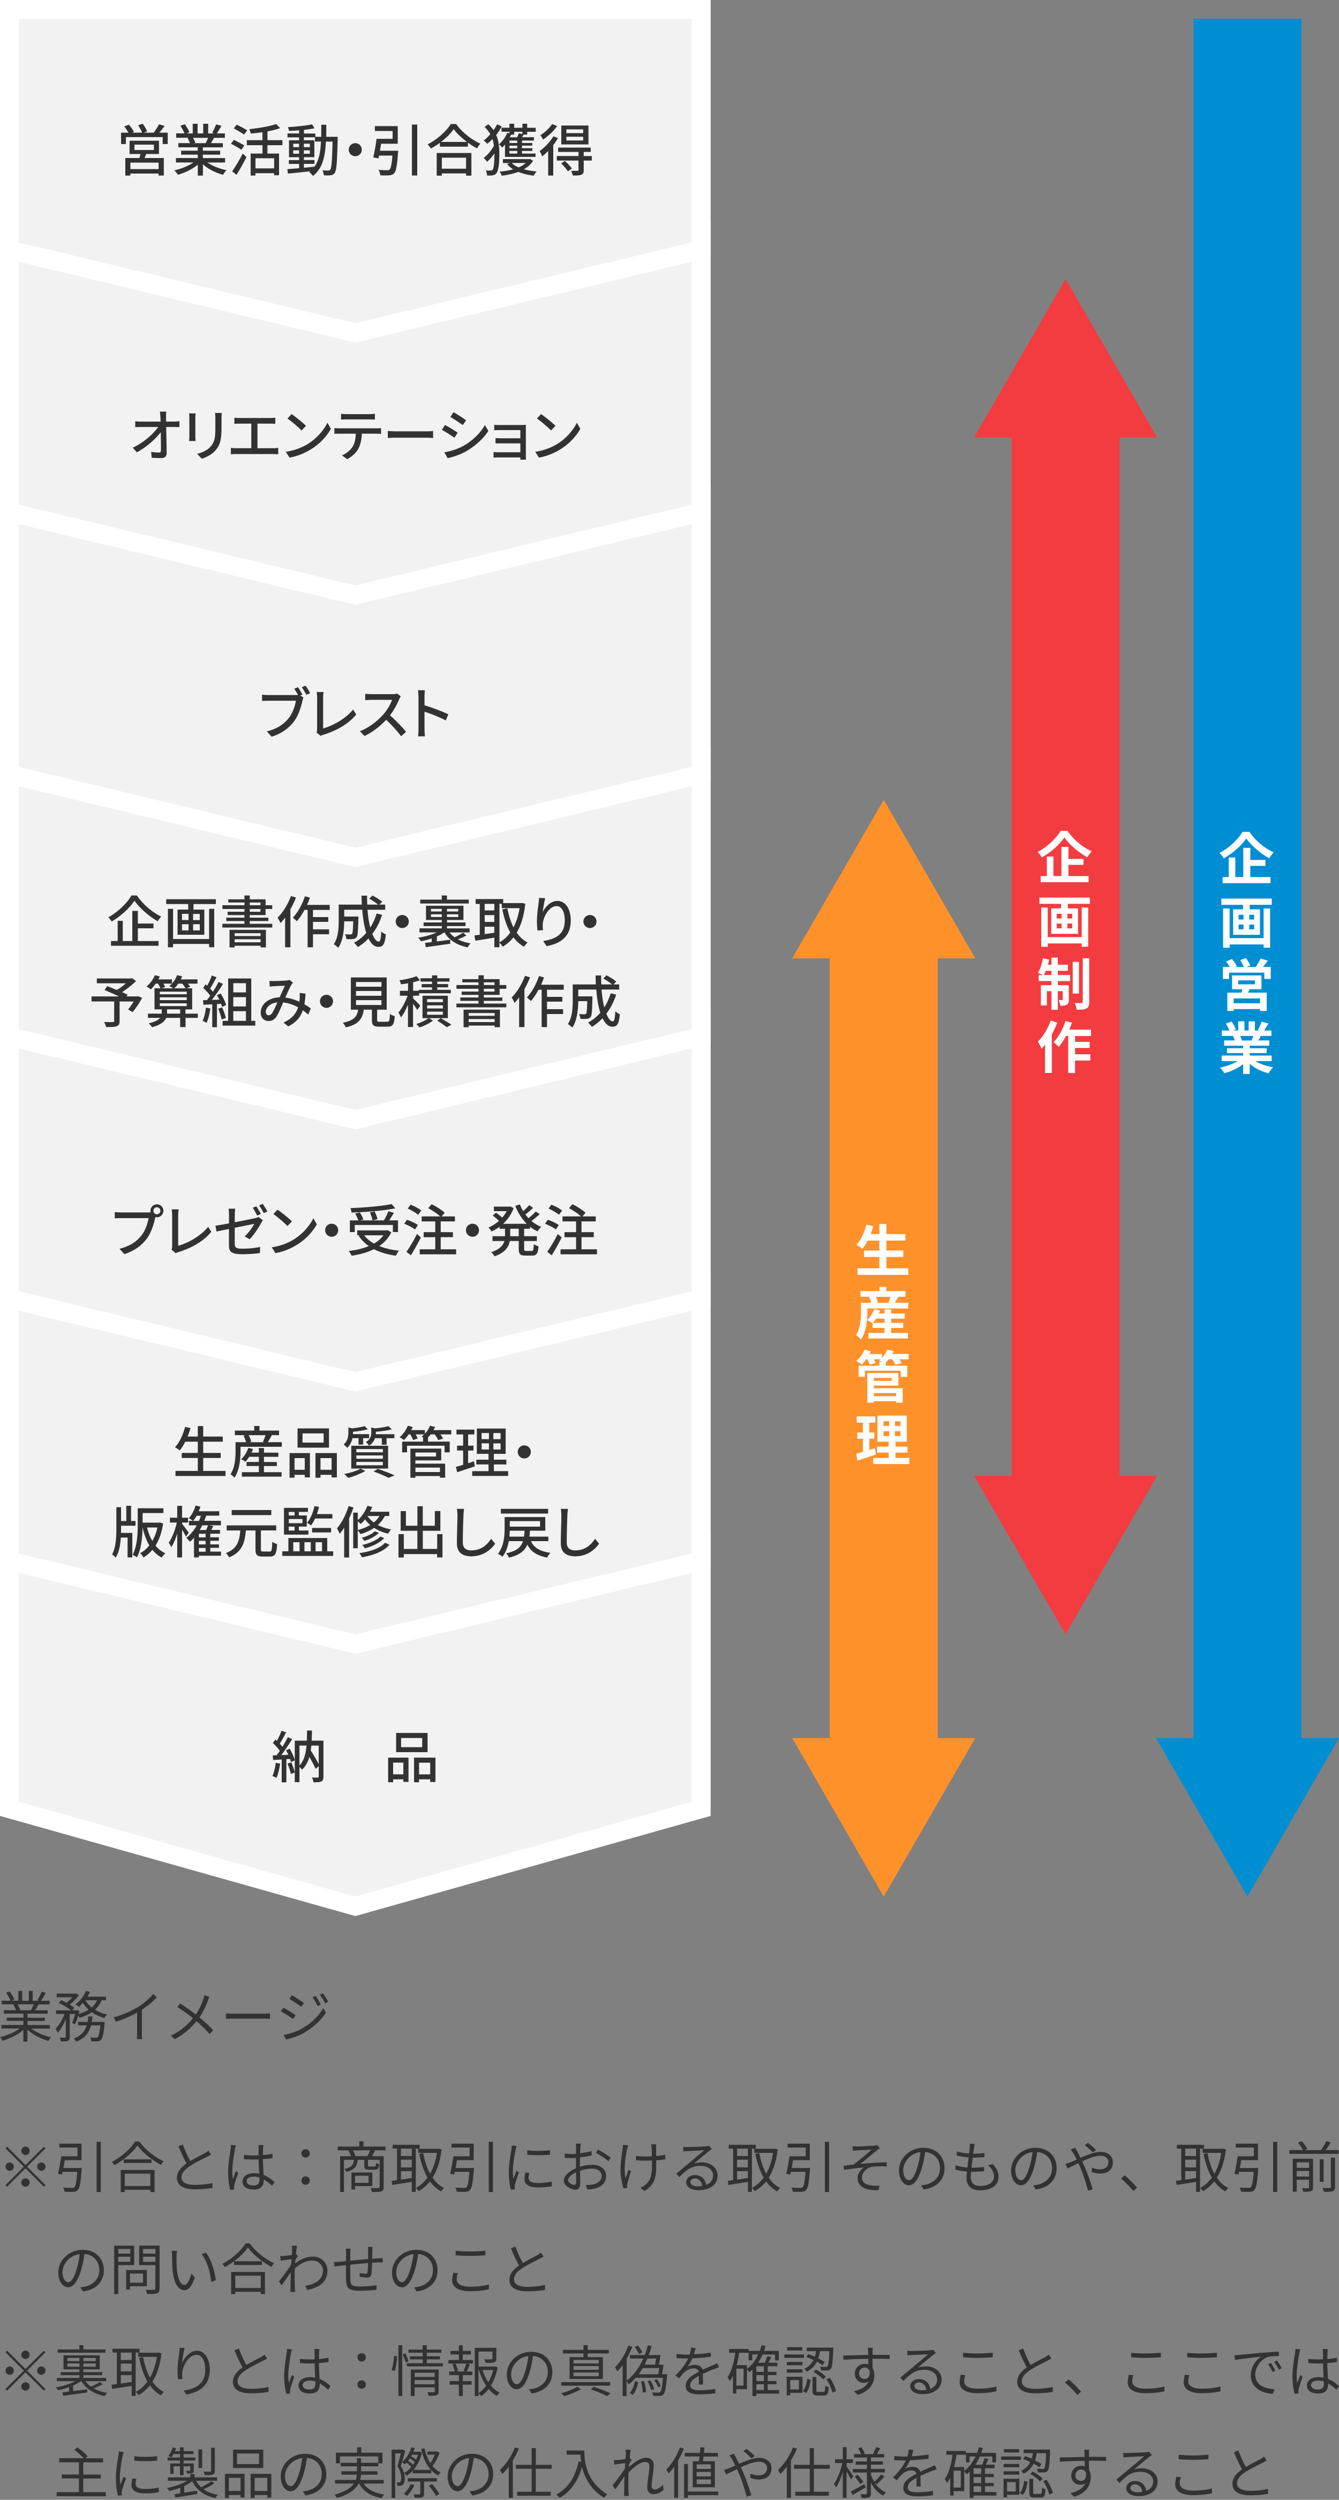 <svg width="300" height="560" fill="none" xmlns="http://www.w3.org/2000/svg"><rect width="100%" height="100%" fill="#808080" stroke="none"/><g clip-path="url(#clip0_15_12211)"><path d="M2.104 405.206v-59.744h155v59.744l-77.495 21.842-77.505-21.842z" fill="#F2F2F2"/><path d="M155.001 347.565v56.042l-75.403 21.254-75.402-21.254v-56.042H154.99m4.217-4.206H0v63.435l3.06.862 75.403 21.253 1.146.326 1.146-.326 75.402-21.253 3.061-.862v-63.435h-.011z" fill="#fff"/><path d="M2.104 349.679v-62.961h155v62.961l-77.495 18.604-77.505-18.604z" fill="#F2F2F2"/><path d="M155.001 288.821v59.197l-75.403 18.098-75.402-18.098v-59.197H154.99m4.217-4.206H0v66.726l3.229.778 75.402 18.099.978.231.978-.231 75.402-18.099 3.229-.778v-66.726h-.011z" fill="#fff"/><path d="M2.104 290.935v-62.962h155v62.962l-77.495 18.603-77.505-18.603z" fill="#F2F2F2"/><path d="M155.001 230.077v59.196l-75.403 18.099-75.402-18.099v-59.196H154.99m4.217-4.207H0v66.726l3.229.779 75.402 18.098.978.232.978-.232 75.402-18.098 3.229-.779V225.87h-.011z" fill="#fff"/><path d="M2.104 232.191V169.24h155v62.951l-77.495 18.603-77.505-18.603z" fill="#F2F2F2"/><path d="M155.001 171.343v59.197l-75.403 18.098L4.207 230.54v-59.197H155zm4.206-4.207H0v66.727l3.229.778L78.63 252.74l.978.231.978-.231 75.402-18.099 3.229-.778v-66.727h-.011z" fill="#fff"/><path d="M2.104 173.457v-62.962h155v62.962L79.609 192.05 2.104 173.457z" fill="#F2F2F2"/><path d="M155.001 112.599v59.196l-75.403 18.099-75.391-18.099v-59.196H155zm4.206-4.207H0v66.726l3.229.779 75.402 18.098.978.232.978-.232 75.402-18.098 3.229-.779v-66.726h-.011z" fill="#fff"/><path d="M2.104 114.712V51.751h155v62.961l-77.495 18.593-77.505-18.593z" fill="#F2F2F2"/><path d="M155.001 53.854v59.197l-75.403 18.098-75.391-18.098V53.854H155zm4.206-4.206H0v66.726l3.229.778 75.402 18.099.978.231.978-.231 75.402-18.099 3.229-.778V49.648h-.011z" fill="#fff"/><path d="M2.104 55.968V2.103h155v53.865L79.609 74.571 2.104 55.968z" fill="#F2F2F2"/><path d="M155.001 4.207v50.1L79.598 72.404 4.207 54.306v-50.1H155zM159.207 0H0v57.63l3.229.778L78.63 76.507l.978.23.978-.23 75.402-18.1 3.229-.777V0h-.011z" fill="#fff"/><path d="M279.494 4.207v391.145" stroke="#008ED3" stroke-width="24.188" stroke-miterlimit="10"/><path d="M258.997 389.357l20.496 35.504L300 389.357h-41.003z" fill="#008ED3"/><path d="M238.742 92.008v244.61" stroke="#F33C40" stroke-width="24.188" stroke-miterlimit="10"/><path d="M218.246 98.013l20.496-35.514 20.507 35.514h-41.003zm0 232.611l20.496 35.503 20.507-35.503h-41.003z" fill="#F33C40"/><path d="M197.992 208.676v186.676" stroke="#FF912B" stroke-width="24.188" stroke-miterlimit="10"/><path d="M177.496 214.681l20.496-35.503 20.507 35.503h-41.003zm0 174.677l20.496 35.503 20.507-35.503h-41.003z" fill="#FF912B"/><path d="M37.575 29.72v2.544H36.45v-1.556h-8.245v1.556h-1.083V29.72h1.662c-.232-.43-.61-.957-.947-1.367l1.02-.431c.431.484.936 1.146 1.147 1.62l-.39.178h2.23c-.179-.483-.558-1.146-.894-1.65l1.02-.358c.39.515.82 1.251.989 1.714l-.747.294h2.208a12.12 12.12 0 001.21-1.882l1.251.389c-.389.515-.81 1.052-1.188 1.493h1.882zm-4.816 4.774c-.126.315-.253.63-.368.904h4.312v3.923h-1.178v-.442h-6.32v.452h-1.126v-3.933h3.155c.084-.294.168-.62.242-.904h-2.45v-2.966h6.593v2.966h-2.87.01zm2.776 1.935h-6.32v1.451h6.32v-1.451zM30.12 33.61h4.364v-1.209H30.12v1.21zm16.353 2.787c1.115.779 2.734 1.43 4.28 1.715-.263.252-.61.736-.778 1.051-1.64-.441-3.334-1.283-4.512-2.366v2.535h-1.146v-2.45c-1.199 1.009-2.903 1.829-4.48 2.27a5.374 5.374 0 00-.768-.998c1.504-.316 3.145-.968 4.249-1.757h-3.902v-.988h4.89v-.768h-3.722v-.883h3.722V33h-4.343v-.936h2.587a6.228 6.228 0 00-.526-1.147l.305-.052h-2.86v-.989h1.861c-.189-.494-.567-1.188-.925-1.703l1.02-.337c.39.547.83 1.315 1.01 1.809l-.642.242h1.388v-2.156h1.094v2.156h1.251v-2.156h1.115v2.156h1.367l-.483-.147c.305-.505.694-1.305.883-1.872l1.21.305c-.337.62-.716 1.251-1.052 1.714h1.819v.988h-2.43c-.241.431-.494.842-.704 1.2h2.671v.935h-4.47v.757h3.87v.884h-3.87v.767h4.975v.989h-3.944l-.01-.01zm-3.24-5.52c.232.367.453.82.548 1.125l-.368.073h2.66c.19-.336.39-.8.558-1.199h-3.397zm10.853 2.67c-.515-.357-1.567-.957-2.324-1.346l.641-.873c.715.358 1.788.905 2.324 1.252l-.641.967zm-2.072 4.838c.673-.947 1.64-2.556 2.366-3.986l.842.778a48.214 48.214 0 01-2.23 3.986l-.988-.778h.01zm2.671-8.245c-.515-.368-1.567-.967-2.303-1.388l.652-.83c.736.357 1.799.925 2.345 1.272l-.694.946zm5.237 2.387V34.4h2.598v4.859h-1.115v-.463H57.23v.526h-1.072V34.4h2.65v-1.872h-3.502v-1.125h3.502v-1.788c-.884.137-1.788.242-2.619.305a4.578 4.578 0 00-.336-.988c2.155-.232 4.606-.631 5.994-1.147l.925.905c-.81.305-1.787.547-2.84.736v1.977h3.345v1.125h-3.354zm1.494 2.924H57.24v2.271h4.175v-2.271zm14.25-4.827s-.01.4-.01.547c-.138 5.205-.253 7.004-.653 7.54-.242.378-.505.483-.894.547-.378.052-.957.052-1.556.01a2.995 2.995 0 00-.326-1.115c.578.053 1.093.053 1.325.053.21 0 .326-.042.452-.2.273-.357.4-1.956.505-6.289h-1.493c-.169 3.355-.737 6.026-2.903 7.698-.179-.262-.568-.683-.841-.873.073-.052.147-.115.231-.178-1.82.21-3.628.4-4.985.526l-.147-1c.736-.052 1.64-.126 2.64-.21v-.957h-2.293v-.862h2.293v-.642H64.75v-3.796h2.26v-.652h-2.597v-.873h2.598v-.704c-.768.063-1.536.105-2.24.126a3.927 3.927 0 00-.274-.842c1.862-.105 4.102-.326 5.416-.62l.558.883c-.674.137-1.504.263-2.367.358v.81h2.545v.736h1.325c.01-.863.01-1.756.01-2.703h1.126c0 .936-.01 1.84-.02 2.703h2.607l-.031-.021zm-9.97 2.334H67v-.767h-1.304v.767zM67 34.441v-.768h-1.304v.768H67zm1.073 3.134c.778-.074 1.588-.147 2.387-.242 1.03-1.43 1.346-3.334 1.451-5.626h-1.335v-.947h-2.493v.652h2.346v3.797h-2.346v.641h2.367v.863h-2.367v.862h-.01zm1.346-4.617v-.767h-1.346v.767h1.346zm-1.346.715v.768h1.346v-.768h-1.346zm12.987-.136c0 .81-.652 1.462-1.462 1.462-.81 0-1.461-.653-1.461-1.462 0-.81.652-1.462 1.462-1.462.81 0 1.461.652 1.461 1.462zm8.162.231s-.01.368-.053.515c-.21 2.871-.431 4.07-.873 4.533-.294.326-.62.42-1.115.452-.4.053-1.188.042-1.966 0-.042-.368-.19-.873-.431-1.22.799.074 1.62.084 1.924.084.253 0 .42-.01.568-.136.274-.242.484-1.136.642-3.145H84.93l-.126.61-1.178-.19c.263-1.093.568-2.828.747-4.164h3.596v-1.766h-3.975v-1.084h5.121v3.944h-3.722c-.074.515-.18 1.062-.263 1.567h4.09zM93.48 27.9v11.41h-1.189V27.9h1.189zm8.708-.126c1.346 1.882 3.481 3.544 5.458 4.406a4.978 4.978 0 00-.767 1.052 15.903 15.903 0 01-2.041-1.273v.894H98.56v-.862c-.641.484-1.335.904-2.03 1.283-.136-.273-.483-.694-.715-.936 2.156-1.094 4.228-2.987 5.185-4.564h1.199-.011zm-4.343 6.499h7.772v5.069h-1.199v-.494h-5.427v.494h-1.146v-5.069zm6.783-2.482c-1.188-.883-2.271-1.903-2.976-2.87-.641.935-1.651 1.966-2.84 2.87h5.816zm-5.637 3.534v2.471h5.427v-2.471h-5.427zm13.419-6.973a12.64 12.64 0 01-1.251 1.872c.61 1.346.715 2.787.715 4.301 0 1.788-.126 3.555-.642 4.28-.178.242-.42.379-.715.432-.399.105-.894.105-1.388.073a2.467 2.467 0 00-.305-1.125c.526.042.936.042 1.188.01.179-.02.274-.073.368-.2.305-.367.39-1.903.39-3.49v-.116c-.505.715-1.094 1.398-1.651 1.85a4.536 4.536 0 00-.758-.872c.831-.579 1.767-1.694 2.303-2.714a8.24 8.24 0 00-.326-1.514 13.6 13.6 0 01-1.156 1.083c-.179-.242-.547-.568-.8-.757.516-.39 1.02-.883 1.473-1.399-.305-.567-.736-1.093-1.283-1.63l.83-.61a9 9 0 011.178 1.336c.316-.442.589-.894.821-1.336l1.009.516v.01zm1.725.274v-.905h1.072v.905h1.841v-.905h1.062v.905h1.914v.893h-1.914v.632h-.799c-.116.21-.232.42-.337.588h2.65v.747h-2.671v.547h2.303v.589h-2.303v.578h2.324v.61h-2.324v.59h3.029v.746h-6.836V32.38c-.21.252-.431.484-.652.683a4.56 4.56 0 00-.704-.736c.778-.641 1.461-1.598 1.861-2.587l.494.127v-.358h-1.766v-.894h1.766l-.01.01zm5.3 7.393c-.484.799-1.199 1.409-2.061 1.903.873.242 1.84.39 2.871.484-.232.21-.515.652-.652.936-1.273-.137-2.451-.42-3.471-.841-1.125.43-2.397.694-3.691.862-.105-.242-.326-.705-.515-.905 1.083-.105 2.135-.273 3.05-.525-.526-.337-.989-.715-1.346-1.178l.63-.232h-1.577v-.873h5.931l.19-.02.641.4v-.011zm-3.544-4.522h-1.756v.546h1.756v-.546zm0 1.135h-1.756v.579h1.756v-.579zm0 1.178h-1.756v.59h1.756v-.59zm-.694-4.28v.631h-.684c-.084.2-.189.39-.294.589h1.662c.136-.305.273-.631.357-.884l.799.137v-.483h-1.84v.01zm-.526 6.983c.379.389.894.715 1.504.988.631-.262 1.188-.588 1.598-.988h-3.102zm10.347-5.573a15.197 15.197 0 01-1.062 1.566v6.815h-1.136v-5.51c-.431.462-.894.872-1.325 1.22-.105-.264-.399-.895-.589-1.19 1.125-.798 2.335-2.05 3.082-3.312l1.03.42v-.01zm-.179-2.714c-.778 1.115-2.019 2.293-3.155 3.04a6.228 6.228 0 00-.609-.968c.988-.631 2.092-1.651 2.618-2.514l1.136.442h.01zm7.751 7.74h-1.809v2.135c0 .578-.116.873-.526 1.03-.42.18-1.02.19-1.914.19a5.14 5.14 0 00-.378-1.062c.631.02 1.241.02 1.409.01.189-.01.242-.052.242-.2v-2.103h-4.859v-1.01h4.859v-.925h-4.554v-.967h7.288v.967h-1.567v.926h1.809v1.01zm-6.026.084c.557.505 1.241 1.22 1.556 1.704l-.883.63c-.294-.483-.946-1.24-1.504-1.776l.831-.558zm5.279-3.701h-6.078V28.12h6.078v4.228zm-1.188-3.366h-3.754v.842h3.754v-.842zm0 1.651h-3.754v.842h3.754v-.842zM37.207 93.343c0 .305.01.673.01 1.094h1.799c.368 0 .904-.053 1.178-.084v1.325c-.337-.01-.8-.021-1.115-.021h-1.84c.042 1.871.084 4.196.105 5.826 0 .736-.431 1.135-1.273 1.135-.694 0-1.42-.042-2.092-.073l-.106-1.304a13.5 13.5 0 001.725.137c.337 0 .463-.169.463-.505 0-.947-.01-2.524-.042-4.06-1.084 1.473-3.218 3.376-5.364 4.512l-.904-1.031c2.513-1.198 4.68-3.155 5.69-4.637h-3.85c-.441 0-.873.01-1.283.042v-1.336c.358.053.863.084 1.262.084h4.407a25.01 25.01 0 00-.042-1.093 8.46 8.46 0 00-.116-1.147h1.44a6.973 6.973 0 00-.062 1.147l.01-.011zm6.562.2v4.227c0 .326.02.768.052 1.02h-1.45c.01-.21.052-.652.052-1.02v-4.227c0-.232-.01-.673-.053-.936h1.451c-.02.263-.052.578-.052.936zm5.857.126v2.24c0 2.892-.452 3.965-1.388 5.016-.82.957-2.093 1.536-3.018 1.841l-1.052-1.094c1.2-.305 2.24-.778 3.03-1.641.883-1.01 1.05-1.998 1.05-4.196V93.67c0-.452-.041-.83-.073-1.157h1.504c-.021.326-.053.705-.053 1.157zm4.018-.031h6.9c.388 0 .798-.022 1.135-.074v1.388a10.16 10.16 0 00-1.136-.052h-2.86v5.51h3.554c.4 0 .768-.052 1.094-.084v1.451a8.377 8.377 0 00-1.094-.063h-8.329c-.368 0-.767.011-1.178.063v-1.451c.38.063.81.084 1.178.084h3.397V94.9h-2.66c-.274 0-.8.01-1.126.052v-1.388c.326.053.831.074 1.125.074zm15.343 5.804c2.03-1.25 3.608-3.144 4.375-4.753l.768 1.378c-.904 1.64-2.46 3.355-4.427 4.564-1.273.778-2.871 1.525-4.828 1.882l-.84-1.304c2.103-.315 3.743-1.02 4.952-1.767zm-.43-4.038l-1 1.02c-.652-.673-2.219-2.04-3.155-2.67l.926-.99c.883.59 2.524 1.904 3.228 2.64zm7.508.547h8.245c.263 0 .747-.021 1.062-.063v1.304a16.937 16.937 0 00-1.062-.042h-3.239c-.053 1.335-.305 2.45-.778 3.365-.452.862-1.41 1.788-2.514 2.345l-1.156-.841c.936-.389 1.83-1.115 2.334-1.883.547-.84.705-1.85.757-2.986h-3.649c-.378 0-.81.01-1.146.042v-1.304c.358.042.757.063 1.146.063zm1.567-3.176h5.1c.39 0 .863-.042 1.263-.084v1.304c-.4-.021-.873-.042-1.262-.042h-5.08c-.42 0-.883.01-1.24.042V92.69c.378.052.82.084 1.22.084zm11.138 3.849h6.856c.61 0 1.093-.052 1.409-.073v1.567c-.273-.011-.862-.064-1.41-.064H88.77c-.694 0-1.451.021-1.882.064V96.55c.42.02 1.199.073 1.882.073zm13.775.306l-.736 1.124c-.673-.483-2.009-1.335-2.808-1.766l.715-1.084c.799.421 2.23 1.315 2.829 1.725zm1.272 2.965c2.104-1.2 3.807-2.892 4.827-4.68l.768 1.335c-1.136 1.715-2.892 3.334-4.932 4.512-1.272.747-3.039 1.346-4.186 1.567l-.746-1.304c1.399-.242 2.934-.705 4.259-1.44l.01.01zm.61-5.753l-.746 1.084c-.642-.463-1.998-1.368-2.777-1.81l.716-1.082a39.384 39.384 0 012.797 1.808h.01zm7.709 1.062h4.828c.294 0 .683-.01.862-.01-.011.147-.011.484-.011.736v6.289c0 .2.011.557.021.757h-1.262c.011-.116.011-.305.011-.505h-4.943c-.378 0-.841.021-1.062.042v-1.251c.21.021.621.052 1.062.052h4.943v-1.998h-4.312c-.452 0-.967 0-1.251.021v-1.199c.294.011.799.042 1.241.042h4.322v-1.84h-4.449c-.389 0-1.146.021-1.409.042v-1.22c.295.042 1.02.053 1.409.053v-.01zm12.736 4.238c2.03-1.25 3.607-3.144 4.375-4.753l.768 1.378c-.905 1.64-2.461 3.355-4.428 4.564-1.272.778-2.871 1.525-4.827 1.882l-.841-1.304c2.103-.315 3.744-1.02 4.953-1.767zm-.421-4.038l-.999 1.02c-.652-.673-2.219-2.04-3.154-2.67l.925-.99c.883.59 2.524 1.904 3.228 2.64zM67.778 155.6l-.484.2.694.452c-.105.2-.168.484-.231.736-.273 1.283-.873 3.281-1.893 4.627-1.146 1.494-2.724 2.703-5.006 3.418l-1.083-1.188c2.471-.61 3.88-1.693 4.932-2.997.873-1.115 1.41-2.724 1.578-3.87H60.08c-.526 0-1.03.021-1.367.052v-1.409c.368.042.957.084 1.377.084h6.1c.168 0 .368 0 .568-.021a17.573 17.573 0 00-.83-1.399l.84-.336a19.31 19.31 0 011 1.661l.01-.01zm1.714-.326l-.862.378c-.274-.515-.673-1.251-1.02-1.693l.862-.357c.305.441.768 1.199 1.02 1.661v.011zm1.557 8.066v-7.046c0-.4-.053-.989-.116-1.273H72.5a8.2 8.2 0 00-.105 1.262v6.899c2.26-.61 5.121-2.24 6.71-4.238l.714 1.115c-1.682 2.05-4.29 3.586-7.35 4.532-.148.053-.39.116-.632.263l-.936-.799c.127-.252.137-.442.137-.705l.01-.01zm18.391-6.688c-.44 1.03-1.188 2.46-2.07 3.596 1.303 1.115 2.828 2.734 3.606 3.691l-1.114.989c-.831-1.136-2.093-2.524-3.345-3.681-1.346 1.441-3.05 2.787-4.858 3.628l-1.02-1.072c2.04-.778 3.933-2.293 5.184-3.691.863-.957 1.704-2.346 2.009-3.334h-4.627c-.495 0-1.178.063-1.378.073v-1.43c.252.042.989.084 1.378.084h4.68c.462 0 .883-.052 1.093-.126l.82.61a5.798 5.798 0 00-.368.652l.01.011zm4.313-.621c0-.4-.042-.989-.115-1.409h1.556c-.042.42-.084.967-.084 1.409v1.967c1.683.504 4.07 1.398 5.332 2.019l-.568 1.377c-1.325-.715-3.376-1.514-4.764-1.966v3.901c0 .389.042 1.157.105 1.62H93.66c.063-.442.105-1.125.105-1.62v-7.287l-.01-.011zm-63.088 44.558c1.336 1.977 3.47 3.797 5.458 4.743a5.326 5.326 0 00-.778 1.052c-1.956-1.126-4.112-2.987-5.226-4.617-1.01 1.577-2.987 3.428-5.1 4.669-.148-.273-.495-.694-.747-.946 2.166-1.189 4.238-3.218 5.184-4.89h1.199l.01-.011zm.21 10.222h4.639v1.062H24.87v-1.062h1.493v-4.533h1.146v4.533h2.135v-6.752h1.241v2.829h3.492v1.063h-3.492v2.86h-.01zm17.49-9.37v1.083h-5.017v1.241h2.43v5.637h-5.995v-5.637h2.387v-1.241h-4.932v-1.083h11.127zm-1.515 2.156h1.146v8.592H46.85v-.737h-8.076v.758h-1.147v-8.613h1.147v6.751h8.076v-6.751zm-6.078 2.503h1.472v-1.378h-1.472v1.378zm0 2.324h1.472v-1.388h-1.472v1.388zm3.986-3.691h-1.494v1.377h1.493v-1.377zm0 2.303h-1.494v1.388h1.493v-1.388zm16.247-.095v.841H49.826v-.841h4.943v-.61h-4.07v-.757h4.07v-.579h-3.776v-.746h3.776v-.621h-4.932v-.841h4.932v-.61H51.15v-.715h3.618v-.862h1.188v.862H59.5v1.325h1.494v.841H59.5v1.367h-3.544v.579h4.165v.757h-4.165v.61h5.048zm-9.58 1.357h8.15v3.933h-1.189v-.368h-5.815v.378h-1.146v-3.943zm1.146.757v.631h5.816v-.631H52.57zm5.816 2.029v-.673H52.57v.673h5.816zm-2.42-8.297h2.388v-.61h-2.387v.61zm0 1.462h2.388v-.621h-2.387v.621zm10.349-3.197a19.464 19.464 0 01-1.252 2.639v8.518h-1.188v-6.656c-.326.452-.684.872-1.03 1.241-.116-.295-.453-.947-.653-1.21 1.2-1.188 2.325-3.029 2.998-4.869l1.125.358v-.021zm3.807 2.786v1.599h3.428v1.073h-3.428v1.682h3.607v1.094h-3.607v2.923h-1.2v-8.371h-.704c-.526.989-1.114 1.862-1.714 2.535-.19-.2-.641-.621-.904-.799 1.114-1.157 2.124-2.976 2.723-4.796l1.126.305c-.2.547-.421 1.094-.652 1.63h5.069v1.125h-3.744zm15.49 1.105c-.525 1.63-1.272 3.05-2.198 4.259.432 1.073.926 1.725 1.452 1.725.326 0 .483-.642.557-2.272.273.274.694.547 1.01.652-.19 2.219-.62 2.808-1.651 2.808-.926 0-1.651-.705-2.22-1.893a11.666 11.666 0 01-2.387 1.935c-.178-.252-.589-.747-.862-.957a9.83 9.83 0 002.745-2.208c-.452-1.431-.747-3.229-.894-5.195h-4.038v1.524h3.165v.453c-.063 2.734-.126 3.817-.39 4.175-.23.263-.462.368-.809.399-.315.053-.883.053-1.493.021-.021-.336-.137-.799-.316-1.093.516.052 1.01.063 1.21.063.178 0 .305-.042.389-.148.137-.178.21-.893.252-2.797h-2.019c-.01 1.788-.231 4.312-1.335 5.942-.2-.242-.716-.652-.989-.81 1.01-1.514 1.094-3.681 1.094-5.311v-3.565h5.184a31.56 31.56 0 01-.063-2.008h1.241c-.01.683 0 1.346.042 2.008h2.43c-.495-.42-1.315-.957-1.978-1.325l.705-.715c.747.389 1.693.968 2.177 1.399l-.61.641h1.283v1.147h-3.965c.126 1.503.326 2.86.62 3.985.61-.936 1.073-1.977 1.441-3.144l1.189.294.031.011zm5.974 1.493c0 .81-.652 1.462-1.462 1.462-.81 0-1.462-.652-1.462-1.462 0-.81.652-1.462 1.462-1.462.81 0 1.462.652 1.462 1.462zm12.882 3.134c-.578.316-1.273.631-1.882.862.82.421 1.777.716 2.849.894-.241.211-.515.621-.641.894-2.366-.463-4.165-1.577-5.206-3.333h-.084c-.462.326-1.02.62-1.63.883v1.136c.947-.127 1.977-.253 2.976-.389l.042.893c-1.945.274-3.996.568-5.49.768l-.188-.957c.441-.052.946-.105 1.503-.179v-.82c-.799.273-1.63.494-2.408.631a4.739 4.739 0 00-.61-.799c1.41-.211 2.987-.631 4.165-1.178h-3.88v-.904h5.005v-.516H94.9v-.82h4.09v-.547h-3.544v-3.186h8.392v3.186h-3.681v.547h4.133v.82h-4.133v.516h5.059v.904h-4.512c.316.4.694.768 1.146 1.083a17.35 17.35 0 001.904-1.02l.736.621-.021.01zm.568-7.172H94.152v-.873h4.827v-.925h1.157v.925h4.89v.873h.011zm-8.487 1.788h2.43v-.589h-2.43v.589zm2.44 1.241v-.61h-2.43v.61h2.43zm3.681-1.83h-2.524v.589h2.524v-.589zm0 1.22h-2.524v.61h2.524v-.61zm15.017-2.345c-.294 2.713-.957 4.827-1.924 6.457.652.936 1.461 1.693 2.45 2.208a4.928 4.928 0 00-.81.957 7.978 7.978 0 01-2.366-2.114 8.584 8.584 0 01-2.408 2.093c-.169-.273-.484-.684-.736-.904v1.03h-1.136v-2.156c-1.525.253-3.082.505-4.249.694l-.21-1.177c.357-.042.746-.106 1.188-.148v-6.919h-.925v-1.084h6.183v.905h3.997l.199-.042.758.2h-.011zm-9.097.01v1.462h2.156v-1.462h-2.156zm0 4.049h2.156v-1.536h-2.156v1.536zm2.156 2.429v-1.367h-2.156v1.662l2.156-.305v.01zm1.136 2.135c.936-.494 1.756-1.241 2.45-2.198-.82-1.451-1.388-3.207-1.787-5.184l1.135-.232c.295 1.567.736 3.018 1.367 4.259.631-1.199 1.094-2.65 1.368-4.301h-3.997v-.967h-.515v8.612l-.021.011zm9.717-6.783c.557-1.146 1.767-2.492 3.292-2.492 1.714 0 2.986 1.693 2.986 4.406 0 3.523-2.198 5.132-5.416 5.721l-.757-1.147c2.766-.431 4.827-1.451 4.827-4.574 0-1.967-.673-3.25-1.861-3.25-1.536 0-2.934 2.272-3.05 3.933-.042.421-.042.842.053 1.452l-1.241.084a15.958 15.958 0 01-.137-2.04c0-1.189.2-2.913.368-4.06.063-.431.084-.841.105-1.199l1.378.064c-.211.799-.463 2.324-.547 3.112v-.01zm12.041 2.124c0 .81-.652 1.462-1.461 1.462-.81 0-1.462-.652-1.462-1.462 0-.81.652-1.462 1.462-1.462.809 0 1.461.652 1.461 1.462zM31.833 223.567c-.62 1.126-1.41 2.356-2.145 3.155l-.989-.589c.39-.452.862-1.125 1.241-1.777h-3.144v4.385c0 .652-.169.989-.673 1.147-.505.178-1.273.189-2.356.189a5.405 5.405 0 00-.442-1.136c.82.042 1.704.021 1.946.021.242-.01.305-.063.305-.252v-4.364h-5.07v-1.126h6.163a71.19 71.19 0 00-3.25-1.43l.61-.883c.632.252 1.389.547 2.136.862.694-.4 1.45-.957 2.04-1.493h-6.51v-1.084h7.656l.253-.063.862.652c-.863.863-2.02 1.767-3.113 2.472.484.21.904.399 1.24.568l-.241.389h2.324l.21-.074.957.421-.01.01zm12.514 4.449h-2.776v2.071h-1.21v-2.071h-3.123c-.326.799-1.188 1.556-3.165 2.092a4.789 4.789 0 00-.747-.872c1.441-.316 2.188-.768 2.545-1.22h-2.724v-.947h3.092v-.957h-1.62v-4.722h1.326c-.116-.305-.337-.694-.557-1.051h-.495a8.799 8.799 0 01-1.114 1.304c-.2-.19-.684-.505-.947-.652.778-.631 1.472-1.578 1.893-2.535l1.083.295c-.105.231-.21.431-.326.652h3.05v.925a5.767 5.767 0 001.146-1.872l1.136.253c-.084.242-.2.462-.316.694h3.755v.946h-2.145c.2.253.389.505.504.694l-.768.358h1.21v4.722H41.55v.957h2.776v.946l.021-.01zm-8.539-5.28h6.026v-.588h-6.026v.588zm0 1.304h6.026v-.62h-6.026v.62zm0 1.347h6.026v-.631h-6.026v.631zm.789-5.038c.168.274.326.547.42.757l-.799.295h2.619a7.103 7.103 0 00-.905-.494c.21-.148.421-.337.59-.558h-1.925zm3.765 6.72v-.957h-2.934v.957h2.934zm-.42-6.72c-.264.4-.58.757-.884 1.052h2.524a7.202 7.202 0 00-.758-1.052h-.883zm7.182 5.564c-.168 1.188-.452 2.408-.841 3.218-.19-.137-.653-.358-.894-.442.378-.757.62-1.872.746-2.955l1 .179h-.011zm1.483-1v5.196h-1.052v-5.132c-.715.042-1.388.073-1.966.115l-.106-1.03.884-.021c.242-.305.483-.631.736-.989-.39-.557-1.03-1.241-1.588-1.767l.568-.778.336.305c.39-.694.81-1.598 1.03-2.282l1.063.379c-.452.862-.989 1.851-1.44 2.534.241.252.451.505.62.736a21.8 21.8 0 001.272-2.198l1 .431c-.716 1.147-1.662 2.535-2.514 3.587l1.682-.064a11.35 11.35 0 00-.525-1.009l.841-.368c.515.82 1.03 1.893 1.21 2.587l-.895.431a6.02 6.02 0 00-.23-.705l-.937.063.01-.021zm1.167.758c.337.757.684 1.745.82 2.387l-.936.326c-.115-.652-.452-1.651-.767-2.419l.883-.294zm7.425 3.018v1.062h-7.33v-1.062h1.251v-9.496h5.174v9.496h.905zm-4.933-8.445v2.072h2.84v-2.072h-2.84zm2.84 3.134h-2.84v2.082h2.84v-2.082zm-2.84 5.311h2.84v-2.167h-2.84v2.167zm9.097-8.918c.684 0 2.209-.074 2.766-.116a2.83 2.83 0 00.736-.147l.8.631a3.026 3.026 0 00-.38.463c-.336.557-.861 1.745-1.366 2.871 1.146.147 2.219.505 3.155.936.042-.253.063-.495.073-.715a9.848 9.848 0 00-.01-1.252l1.314.137c-.052.873-.126 1.682-.252 2.398.568.326 1.052.641 1.44.925l-.578 1.367a17.325 17.325 0 00-1.21-.946c-.525 1.556-1.503 2.713-3.27 3.607l-1.062-.873c1.956-.831 2.85-2.114 3.27-3.397-.988-.547-2.124-.967-3.343-1.094-.463 1.094-1.052 2.472-1.515 3.187-.484.694-1.01.967-1.756.967-1.01 0-1.767-.704-1.767-1.861 0-1.903 1.746-3.355 4.238-3.439.42-.925.842-1.903 1.189-2.597a101.8 101.8 0 00-2.42.105 8.87 8.87 0 00-.988.105l-.052-1.304c.326.042.736.052.999.052l-.01-.01zm-1.146 7.666c.263 0 .463-.115.705-.431.4-.547.82-1.535 1.22-2.461-1.652.179-2.598 1.189-2.598 2.135 0 .505.316.757.673.757zm14.396-3.123c0 .81-.652 1.462-1.462 1.462-.81 0-1.462-.652-1.462-1.462 0-.81.653-1.462 1.462-1.462.81 0 1.462.652 1.462 1.462zm12.115 4.564c.495 0 .568-.2.62-1.725.253.211.768.39 1.094.484-.136 1.893-.462 2.356-1.598 2.356h-1.872c-1.325 0-1.651-.358-1.651-1.536v-2.282H81.5c-.294 2.009-1.072 3.292-4.027 3.965-.116-.305-.431-.799-.673-1.031 2.587-.504 3.207-1.43 3.439-2.923h-1.63v-7.225h8.024v7.225h-2.135v2.282c0 .379.084.431.589.431h1.62l.02-.021zm-6.962-7.835h5.7v-1.062h-5.7v1.062zm0 2.03h5.7V222h-5.7v1.073zm0 2.061h5.7v-1.083h-5.7v1.083zm13.704 1.105c-.18-.326-.558-.873-.926-1.368v5.196h-1.136v-5.006c-.463 1.114-1.02 2.156-1.567 2.85a6.293 6.293 0 00-.578-1.084c.767-.883 1.577-2.418 2.06-3.775H89.6v-1.094h1.82v-1.693c-.547.105-1.084.179-1.588.242a3.767 3.767 0 00-.337-.904c1.346-.19 2.913-.547 3.807-.926l.81.894c-.453.179-.989.326-1.557.463v1.914h1.273v-.21h2.965v-.558h-2.324v-.736h2.324v-.547h-2.576v-.757h2.576v-.641h1.178v.641h2.734v.757H97.97v.547h2.43v.736h-2.43v.558H101v.767h-7.088v.547h-1.346v.621c.42.368 1.377 1.367 1.598 1.64l-.683.926h-.01zm6.856 1.84H96.13l.873.557c-.757.589-1.988 1.199-2.997 1.515a5.61 5.61 0 00-.747-.758c.989-.273 2.135-.82 2.734-1.314h-1.335v-5.016h5.678v5.016h-.01zm-1.104-4.259h-3.523v.683h3.523v-.683zm0 1.398h-3.523v.695h3.523v-.695zm0 1.41h-3.523v.694h3.523v-.694zm-.473 1.451c.83.484 1.798 1.073 2.387 1.462l-1.02.568a29.38 29.38 0 00-2.146-1.462l.779-.568zm14.691-3.26v.841h-11.179v-.841h4.942v-.61h-4.069v-.757h4.069v-.579h-3.775v-.746h3.775v-.621h-4.932v-.841h4.932v-.61h-3.617v-.715h3.617v-.862h1.189v.862h3.544v1.325h1.493v.841h-1.493v1.367h-3.544v.579h4.164v.757h-4.164v.61h5.048zm-9.581 1.357h8.15v3.933h-1.188v-.368h-5.815v.378h-1.147v-3.943zm1.147.757v.631h5.815v-.631h-5.815zm5.815 2.029v-.673h-5.815v.673h5.815zm-2.419-8.297h2.388v-.61h-2.388v.61zm0 1.462h2.388v-.621h-2.388v.621zm10.348-3.197a19.365 19.365 0 01-1.251 2.639v8.518h-1.188v-6.656c-.326.452-.684.872-1.031 1.24-.116-.294-.452-.946-.652-1.209 1.199-1.188 2.324-3.029 2.997-4.869l1.125.358v-.021zm3.807 2.786v1.599h3.429v1.073h-3.429v1.682h3.607v1.094h-3.607v2.923h-1.199v-8.371h-.704c-.526.989-1.115 1.862-1.714 2.535-.19-.2-.642-.621-.905-.799 1.115-1.157 2.125-2.977 2.724-4.796l1.125.305c-.2.547-.42 1.094-.652 1.63h5.069v1.125h-3.744zm15.492 1.105c-.526 1.63-1.273 3.05-2.198 4.259.431 1.073.925 1.725 1.451 1.725.326 0 .484-.642.558-2.272.273.273.694.547 1.009.652-.189 2.219-.62 2.808-1.651 2.808-.925 0-1.651-.705-2.219-1.893a11.657 11.657 0 01-2.387 1.935c-.179-.252-.589-.747-.862-.957a9.844 9.844 0 002.744-2.208c-.452-1.431-.746-3.229-.894-5.196h-4.038v1.525h3.166v.453c-.064 2.734-.127 3.817-.39 4.175-.231.262-.462.368-.809.399-.316.053-.884.053-1.494.021-.021-.336-.136-.799-.315-1.093.515.052 1.009.063 1.209.063.179 0 .305-.042.389-.148.137-.178.211-.894.253-2.797h-2.019c-.011 1.788-.232 4.312-1.336 5.942-.2-.242-.715-.652-.988-.81 1.009-1.514 1.093-3.681 1.093-5.311v-3.565h5.185a31.56 31.56 0 01-.063-2.008h1.241c-.011.683 0 1.346.042 2.008h2.429c-.494-.42-1.315-.957-1.977-1.325l.705-.715c.746.389 1.693.968 2.176 1.399l-.61.641h1.283v1.146h-3.964c.126 1.504.326 2.861.62 3.986.61-.936 1.073-1.977 1.441-3.144l1.188.294.032.011zM35.146 269.787c.81 0 1.462.652 1.462 1.451a1.456 1.456 0 01-1.798 1.409c-.011.074-.043.168-.053.242-.294 1.283-.873 3.281-1.893 4.627-1.146 1.493-2.724 2.703-5.006 3.418l-1.083-1.188c2.46-.61 3.88-1.694 4.932-2.998.863-1.114 1.399-2.723 1.578-3.87H27.08c-.526 0-1.03.021-1.367.053v-1.409c.357.042.946.084 1.367.084h6.12c.148 0 .337 0 .547-.021-.02-.116-.042-.231-.042-.337 0-.799.642-1.451 1.452-1.451l-.01-.01zm0 2.229c.431 0 .8-.357.8-.778a.82.82 0 00-.8-.799c-.431 0-.778.368-.778.799 0 .431.357.778.778.778zm3.428 7.214v-7.046c0-.399-.053-.988-.116-1.272h1.567a8.167 8.167 0 00-.105 1.262v6.899c2.261-.61 5.121-2.24 6.71-4.239l.715 1.115c-1.683 2.051-4.291 3.586-7.351 4.533-.148.052-.39.115-.631.263l-.936-.8c.126-.252.136-.441.136-.704l.011-.011zm12.736-3.922c-1.21.241-2.282.462-2.798.578l-.242-1.315c.579-.073 1.746-.273 3.04-.515v-2.008c0-.39-.042-.905-.105-1.283h1.503a8.66 8.66 0 00-.105 1.283v1.756c2.02-.379 4.028-.799 4.575-.926.305-.073.578-.147.768-.252l.946.736a4.5 4.5 0 00-.358.578c-.578 1.052-1.64 2.703-2.597 3.671l-1.115-.642c.905-.82 1.777-2.093 2.156-2.808-.305.063-2.345.463-4.385.884v3.565c0 .831.273 1.114 1.724 1.114 1.452 0 2.703-.136 3.965-.389l-.052 1.368a29.911 29.911 0 01-3.934.262c-2.587 0-2.997-.641-2.997-1.987v-3.66l.01-.01zm7.14-3.355l-.83.357c-.253-.504-.652-1.262-1-1.745l.81-.337c.316.452.768 1.241 1.02 1.725zm1.452-.547l-.82.368a13.127 13.127 0 00-1.031-1.746l.82-.336c.326.463.81 1.262 1.03 1.714zm5.931 6.247c2.03-1.252 3.607-3.145 4.375-4.754l.768 1.378c-.905 1.641-2.461 3.355-4.428 4.564-1.272.778-2.87 1.525-4.827 1.883l-.841-1.305c2.103-.315 3.744-1.02 4.953-1.766zm-.431-4.028l-1 1.02c-.651-.673-2.218-2.04-3.154-2.671l.925-.989c.884.589 2.524 1.904 3.229 2.64zm10.369 1.967c0 .809-.652 1.461-1.462 1.461-.81 0-1.461-.652-1.461-1.461 0-.81.652-1.462 1.461-1.462.81 0 1.462.652 1.462 1.462zm11.883.483c-.61 1.283-1.556 2.282-2.681 3.061 1.283.515 2.776.872 4.438 1.051-.253.263-.558.768-.716 1.115-1.871-.263-3.522-.747-4.921-1.462-1.472.736-3.187 1.188-4.985 1.472a3.74 3.74 0 00-.683-1.062c1.661-.2 3.207-.557 4.532-1.114a8.316 8.316 0 01-2.293-2.325l.232-.105h-.547v-1.083h6.625l.21-.042.8.484-.01.01zm-8.17-.073h-1.095v-2.608h1.904a8.45 8.45 0 00-.715-1.504l1.02-.295c.336.484.673 1.147.81 1.578l-.684.21h2.724c-.063-.463-.305-1.209-.568-1.777l1.052-.232c.273.558.557 1.273.63 1.746l-1.062.263h2.514c.368-.589.767-1.409 1.01-2.03l1.22.326c-.327.568-.695 1.199-1.052 1.704h1.977v2.608h-1.147v-1.577h-8.539v1.588zm9.085-5.311c-2.65.526-6.53.831-9.812.946-.01-.294-.136-.746-.252-.999 3.24-.126 7.046-.441 9.244-.904l.82.957zm-6.983 6.036c.558.736 1.304 1.346 2.209 1.851.862-.494 1.567-1.094 2.093-1.851h-4.302zm11.4-1.314c-.515-.4-1.577-.957-2.419-1.273l.61-.893c.831.273 1.904.767 2.45 1.177l-.63.999-.01-.01zm1.304 1.798a51.597 51.597 0 01-2.23 3.996l-.998-.778c.683-.957 1.64-2.555 2.366-3.996l.862.778zm-.61-5.079c-.494-.442-1.504-1.031-2.334-1.399l.63-.862c.831.305 1.883.862 2.398 1.314l-.694.947zm8.518 7.729v1.126h-8.16v-1.126h3.48v-2.713h-2.597v-1.125h2.598v-2.408h-3.05V272.5h4.154c-.631-.61-1.756-1.346-2.682-1.84l.757-.894c1.02.494 2.303 1.304 2.934 1.914l-.683.82h2.976v1.115h-3.186v2.408h2.734v1.125h-2.734v2.713h3.47-.011zm5.122-4.269c0 .809-.652 1.461-1.462 1.461a1.46 1.46 0 01-1.462-1.461c0-.81.653-1.462 1.462-1.462.81 0 1.462.652 1.462 1.462zm10.107-.327v1.662h2.85v1.083h-2.85v1.725c0 .431.063.494.463.494h1.22c.368 0 .431-.252.483-1.504.263.19.737.389 1.052.452-.105 1.63-.431 2.093-1.409 2.093H117.7c-1.188 0-1.472-.336-1.472-1.535v-1.725h-2.008c-.242 1.336-1.031 2.598-3.418 3.418-.137-.263-.505-.715-.747-.926 1.946-.641 2.682-1.556 2.955-2.492h-2.671v-1.083h2.808v-1.662h-1.22v-.452c-.568.421-1.178.778-1.788 1.062-.137-.263-.484-.683-.704-.883.82-.337 1.63-.862 2.345-1.493-.358-.379-.936-.863-1.388-1.21l.736-.62c.452.305 1.02.746 1.388 1.093a7.882 7.882 0 001.009-1.44h-2.871v-1.02h3.439l.211-.042.767.368c-.494 1.409-1.335 2.587-2.345 3.523h5.29c-1.094-1.084-1.967-2.472-2.566-4.028l1.031-.305c.199.515.441 1.009.736 1.493.494-.431 1.02-.946 1.346-1.346l.883.621a21.165 21.165 0 01-1.725 1.472c.211.294.453.568.695.831a14.569 14.569 0 001.63-1.504l.872.61a20.215 20.215 0 01-1.84 1.514 7.841 7.841 0 002.177 1.325 4.754 4.754 0 00-.81 1.01 7.941 7.941 0 01-1.693-1.031v.452h-1.325zm-1.209 0h-1.914v1.662h1.914v-1.662zm8.317.148c-.515-.4-1.577-.957-2.419-1.273l.61-.893c.831.273 1.904.767 2.45 1.177l-.631.999-.01-.01zm1.304 1.798a51.627 51.627 0 01-2.229 3.996l-1-.778c.684-.957 1.641-2.555 2.367-3.996l.862.778zm-.61-5.079c-.494-.442-1.504-1.031-2.335-1.399l.631-.862c.831.305 1.883.862 2.398 1.314l-.694.947zm8.518 7.729v1.126h-8.16v-1.126h3.481v-2.713h-2.598v-1.125h2.598v-2.408h-3.05V272.5h4.154c-.631-.61-1.756-1.346-2.682-1.84l.757-.894c1.02.494 2.303 1.304 2.934 1.914l-.683.82h2.976v1.115h-3.187v2.408h2.735v1.125h-2.735v2.713h3.471-.011zM50.52 329.509v1.136h-11.2v-1.136h4.996v-2.903h-3.597v-1.125h3.597v-2.524h-2.798c-.389.757-.81 1.43-1.251 1.956a7.2 7.2 0 00-1.073-.704c1.02-1.073 1.82-2.798 2.282-4.564l1.21.273c-.19.642-.42 1.283-.652 1.893h2.282v-2.345h1.21v2.345h4.384v1.146h-4.385v2.524h3.923v1.125h-3.923v2.903h4.995zm12.62-6.426v1.021h-9.254v.967c0 1.693-.21 4.249-1.346 5.942-.189-.2-.673-.621-.893-.747 1.01-1.556 1.125-3.712 1.125-5.195v-1.998h2.355a6.858 6.858 0 00-.568-1.462l.453-.116h-2.398v-1.02h4.343v-1.03h1.178v1.03h4.385v1.02h-1.787l.168.043c-.316.546-.631 1.114-.894 1.535h3.155l-.021.01zm-4.006 6.71h3.944v.999h-8.876v-.999h3.786v-1.388h-2.745v-.905h2.745v-1.156h-2.156a6.49 6.49 0 01-.862 1.114 6.425 6.425 0 00-.936-.568c.694-.62 1.272-1.577 1.598-2.534l1.052.242c-.105.273-.21.557-.337.82h1.64v-1.031h1.147v1.031h3.229v.936h-3.229v1.157h2.892v.904h-2.892v1.388-.01zm-3.428-8.287c.263.463.505 1.052.578 1.451l-.452.126h3.397l-.316-.105c.19-.42.431-.999.579-1.472h-3.786zm9.169 4.007h4.564v5.437h-1.157v-.568H65.99v.652h-1.115v-5.521zm1.115 1.125v2.619h2.292v-2.619H65.99zm7.719-2.345h-7.046v-4.301h7.046v4.301zm-1.2-3.187h-4.731v2.051h4.732v-2.051zm2.966 4.407v5.458h-1.177v-.589h-2.493v.652H70.68v-5.521h4.795zm-1.177 3.744v-2.619h-2.493v2.619h2.493zm4.659-7.078c-.147.747-.494 1.535-1.178 2.166a3.282 3.282 0 00-.778-.746c.904-.821 1.052-1.83 1.052-2.64v-1.209l.82.231c1.03-.126 2.145-.305 2.797-.515l.747.715c-.925.263-2.177.452-3.334.557v.263c0 .084 0 .179-.01.274H82.7v.894h-1.346v1.44h-1.03v-1.44h-1.368v.01zm2.903 7.33c-1.02.62-2.598 1.22-3.86 1.567-.2-.231-.62-.673-.883-.873 1.304-.252 2.797-.694 3.67-1.188l1.072.494zm-3.155-5.637h8.244v5.111h-8.244v-5.111zm1.135 1.462h5.942v-.715H79.84v.715zm0 1.451h5.942v-.746H79.84v.746zm0 1.462h5.942v-.757H79.84v.757zm4.175-6.068c-.2.589-.61 1.199-1.325 1.683-.126-.253-.483-.631-.715-.8 1.03-.652 1.21-1.451 1.21-2.145v-1.136l.84.2c1.116-.116 2.283-.294 2.998-.494l.757.704c-.988.263-2.345.453-3.565.547v.232c0 .105 0 .199-.01.315h4.154v.894h-1.746v1.462H85.54v-1.462h-1.525zm.61 6.867c1.346.452 2.86 1.031 3.776 1.462l-1.346.557c-.747-.399-2.072-.967-3.376-1.43l.957-.589h-.01zm16.489-7.719h-2.45c.242.326.483.673.61.947l-1.094.326c-.126-.337-.463-.842-.8-1.273h-.893a5.67 5.67 0 01-.61.694h.02v.926h4.859v2.408H99.61v-1.493h-8.413v1.493h-1.094v-2.408h4.68v-.926h.063a72.455 72.455 0 01-.4-.2c.2-.136.4-.315.59-.494h-1.904c.19.337.368.684.452.936l-1.052.316c-.105-.326-.357-.821-.588-1.252h-.39a7.32 7.32 0 01-1.051 1.273 7.5 7.5 0 00-.957-.642c.747-.631 1.44-1.598 1.83-2.576l1.093.294c-.105.231-.21.463-.336.694h3.06v.799a5.53 5.53 0 001.147-1.777l1.135.274a7.461 7.461 0 01-.357.704h3.985v.957h.011zm-8.035 6.552h6.657v3.144h-1.178v-.368h-5.49v.389h-1.114v-6.53h6.899v2.639h-5.784v.736l.01-.01zm0-2.493v.894h4.617v-.894H93.08zm0 3.376v.999h5.49v-.999h-5.49zm13.315-.294c-1.378.484-2.839.967-3.975 1.335l-.273-1.198c.452-.127 1.009-.274 1.619-.463v-3.208h-1.357v-1.083h1.357v-2.513h-1.493v-1.083h4.006v1.083h-1.398v2.513h1.199v1.083h-1.199v2.85c.431-.136.883-.273 1.314-.431l.2 1.115zm7.456 1.094v1.072h-8.055v-1.072h3.659v-1.504h-2.734v-1.062h2.734v-1.304h-2.618v-5.679h6.457v5.679h-2.64v1.304h2.798v1.062h-2.798v1.504h3.208-.011zm-5.952-7.173h1.651v-1.367h-1.651v1.367zm0 2.314h1.651v-1.378h-1.651v1.378zm4.259-3.681h-1.619v1.367h1.619v-1.367zm0 2.314h-1.619v1.378h1.619v-1.378zm6.772 1.914c0 .809-.652 1.461-1.461 1.461-.81 0-1.462-.652-1.462-1.461 0-.81.652-1.462 1.462-1.462.809 0 1.461.652 1.461 1.462zm-91.807 17.268c0 .294 0 .578-.01.872h2.534v5.5h-1.062v-4.448h-1.515c-.105 1.63-.378 3.271-1.146 4.491-.179-.2-.557-.558-.81-.705.842-1.556.957-3.849.957-5.7v-4.89h1.052v3.092H28.3v-3.407h1.062v3.407h.999v1.051h-3.229v.758l-.01-.021zm9.423-1.22c-.305 2.008-.884 3.649-1.704 4.942.61.737 1.335 1.325 2.198 1.725a4.16 4.16 0 00-.8.957 6.562 6.562 0 01-2.092-1.746 7.72 7.72 0 01-2.009 1.714c-.147-.294-.494-.746-.746-.946.767-.4 1.461-.999 2.06-1.756-.672-1.136-1.156-2.482-1.514-3.996-.042 2.082-.262 4.816-1.262 6.688-.2-.179-.694-.463-.967-.578 1.062-1.999 1.146-4.806 1.146-6.815v-3.618h5.753v1.073h-4.66v2.156h3.671l.19-.042.736.231v.011zm-3.597.883c.273 1.115.673 2.135 1.188 3.018a10.91 10.91 0 001.136-3.018h-2.324zm8.718 2.04a19.33 19.33 0 00-.873-1.556v6.226H39.71v-5.332c-.379 1.199-.841 2.303-1.346 3.029-.116-.316-.39-.758-.557-1.01.746-1.031 1.461-2.903 1.798-4.501H38.07v-1.083h1.64v-2.661h1.083v2.661h1.346v1.083h-1.346v.273a51.334 51.334 0 011.494 1.998l-.62.873zm7.835 4.281h-4.943v.389h-1.094v-4.407a9.047 9.047 0 01-.904.894c-.168-.21-.578-.673-.82-.873.936-.704 1.724-1.682 2.355-2.808H42.33v-.999h.904a9.836 9.836 0 00-.936-.61c.673-.683 1.22-1.766 1.525-2.828l1.083.252c-.116.357-.242.694-.378 1.031h4.595v.988H46.2c-.137.389-.274.778-.431 1.157h3.722v.999h-2.66l.967.189c-.147.295-.315.589-.462.863h1.956v.841h-2.177v.799h1.924v.778h-1.924v.81h1.945v.778h-1.945v.842h2.397v.893l-.01.022zm-4.922-7.793c.168-.379.316-.757.442-1.157h-.968c-.252.442-.515.841-.799 1.157h1.325zm1.483 2.881h-1.504v.8h1.504v-.8zm0 1.578h-1.504v.81h1.504v-.81zm-1.504 2.44h1.504v-.842h-1.504v.842zm.757-5.911c-.178.368-.368.705-.568 1.052h1.42c.179-.357.337-.747.452-1.052h-1.314.01zm15.092 5.89c.462 0 .546-.326.588-2.198.274.21.779.42 1.094.504-.126 2.177-.431 2.798-1.598 2.798h-1.672c-1.252 0-1.578-.389-1.578-1.63v-4.217h-2.156c-.231 2.66-.799 4.848-3.754 6.026-.126-.305-.463-.716-.736-.947 2.64-.988 3.06-2.86 3.239-5.079h-3.04v-1.136H61.88v1.136h-3.43v4.196c0 .452.074.525.526.525h1.42l.01.022zm.378-8.182H51.91v-1.136h8.876v1.136zm13.86 8.118v1.031h-11.39v-1.031h1.357v-2.976h8.708v2.976h1.325zm-5.542-3.744h-5.48v-5.994h5.375v.905h-2.04v.799h1.777v2.492h-1.777v.873h2.145v.925zm-4.406-5.079v.799H66v-.799h-1.304zm3.07 1.578h-3.06v.935h3.06v-.935zm-3.07 2.587H66v-.873h-1.304v.873zm1.01 4.658h1.408v-2.04h-1.409v2.04zm2.502-2.04v2.04h1.42v-2.04h-1.42zm2.387-5.311c-.273.589-.589 1.136-.936 1.567a6.317 6.317 0 00-.873-.631c.8-.904 1.357-2.292 1.673-3.733l1.02.2a13.332 13.332 0 01-.484 1.598h3.47v.999h-3.88.01zm-.673 3.113v-.999h4.249v.999h-4.249zm.778 2.198v2.04h1.452v-2.04H70.7zm8.488-7.782c-.274.82-.61 1.651-.968 2.461v8.739h-1.115v-6.688c-.326.515-.652.988-1.01 1.398-.104-.294-.42-.946-.588-1.241 1.051-1.22 2.019-3.091 2.597-4.984l1.084.305v.01zm7.035 1.904a7.048 7.048 0 01-1.567 2.019c.82.441 1.798.778 2.955.988-.2.242-.505.673-.641.957a9.668 9.668 0 01-3.155-1.304c-.884.61-1.914 1.062-3.04 1.399a5.5 5.5 0 00-.62-.831v3.996h-1.02v-7.971h1.02v1.683c.904-.81 1.704-1.978 2.156-3.218l1.073.262a8.907 8.907 0 01-.495 1.073h4.312v.947h-.989.011zm-6.068 3.133c1.03-.252 1.977-.62 2.787-1.114a7.057 7.057 0 01-1.157-1.241c-.305.378-.62.704-.936.999a9.873 9.873 0 00-.694-.558v1.914zm7.11 3.292c-1.263 1.493-3.555 2.356-6.163 2.829-.127-.273-.38-.684-.61-.925 2.429-.358 4.669-1.084 5.763-2.325l1.01.421zm-2.388-2.629c-.778.778-2.04 1.409-3.218 1.788-.147-.2-.42-.505-.642-.684 1.084-.305 2.325-.841 2.977-1.472l.883.368zm1.188 1.167c-.967 1.073-2.64 1.83-4.322 2.282a4.4 4.4 0 00-.578-.757c1.567-.357 3.207-1.009 4.038-1.882l.873.357h-.01zm-3.712-4.963h-.01c.336.515.81 1.009 1.409 1.451a5.5 5.5 0 001.251-1.451h-2.65zm16.783 4.08v5.206h-1.21v-.747h-7.456v.768h-1.188v-5.238h1.189v3.313h3.039v-4.07h-3.744v-4.406h1.178v3.271h2.576v-4.365h1.2v4.365h2.702V338.5h1.24v4.417h-3.932v4.07h3.218v-3.313h1.21l-.022.011zm4.701-4.217a171.136 171.136 0 00-.147 6.057c0 1.336.82 1.788 1.914 1.788 2.208 0 3.534-1.251 4.438-2.597l.894 1.093c-.831 1.199-2.535 2.829-5.364 2.829-1.914 0-3.207-.82-3.207-2.913 0-1.788.126-5.048.126-6.257 0-.526-.052-1.052-.137-1.462h1.62c-.074.484-.126 1.01-.137 1.462zm15.113 5.773c.704 1.504 2.092 2.324 4.364 2.608a4.008 4.008 0 00-.705 1.063c-2.24-.39-3.617-1.283-4.469-2.892-.568 1.398-1.714 2.345-4.112 2.913-.105-.295-.421-.747-.631-.957 2.366-.516 3.344-1.378 3.775-2.735h-3.186c-.21 1.252-.642 2.493-1.409 3.492-.211-.2-.736-.526-1.02-.642 1.346-1.693 1.503-4.091 1.503-5.773v-2.472h9.108v3.061h-3.429c-.042.462-.073.904-.126 1.325h4.249v1.009h-3.912zm3.849-6.173h-10.58v-1.062h10.58v1.062zm-5.406 5.164c.063-.4.105-.842.126-1.325h-3.312c-.011.42-.042.873-.074 1.325h3.271-.011zm-3.176-3.481v1.241h6.783v-1.241h-6.783zm12.903-1.283a171.136 171.136 0 00-.147 6.057c0 1.336.821 1.788 1.914 1.788 2.209 0 3.534-1.251 4.438-2.597l.894 1.093c-.831 1.199-2.534 2.829-5.363 2.829-1.914 0-3.208-.82-3.208-2.913 0-1.788.126-5.048.126-6.257 0-.526-.052-1.052-.136-1.462h1.619c-.073.484-.126 1.01-.137 1.462zm-64.358 55.611c-.169 1.188-.453 2.408-.842 3.218-.19-.137-.652-.358-.894-.442.379-.757.62-1.872.747-2.955l1 .179h-.011zm2.134-3.345c.505.821 1 1.904 1.147 2.608l-.863.379a6.625 6.625 0 00-.2-.684l-.82.053v5.185H63.11v-5.122c-.694.042-1.336.074-1.904.116l-.105-1.031.883-.021c.232-.305.484-.641.715-.999-.389-.568-1.01-1.251-1.566-1.767l.567-.767c.116.084.232.189.337.294.389-.694.81-1.598 1.03-2.282l1.031.4c-.442.841-.967 1.819-1.42 2.513.232.242.442.484.61.694.453-.746.884-1.514 1.2-2.156l.967.442c-.705 1.146-1.62 2.524-2.43 3.586.505-.01 1.031-.042 1.578-.074a15.624 15.624 0 00-.515-1.02l.799-.326.01-.021zm.358 3.061c.315.715.652 1.661.8 2.282l-.895.305c-.126-.621-.43-1.578-.746-2.303l.84-.274v-.01zm7.214 3.197c0 .567-.115.894-.484 1.083-.368.179-.925.189-1.745.189a4.164 4.164 0 00-.337-1.083c.547.042 1.115.021 1.273.021.157 0 .231-.053.231-.231v-2.335l-.694.631a25.82 25.82 0 00-1.399-2.682c-.326 1.147-.841 2.114-1.661 2.85a2.735 2.735 0 00-.558-.62v3.418h-1.051v-9.297h2.702c.021-.715.042-1.472.053-2.271h1.094c-.01.778-.021 1.535-.064 2.271h2.64v8.056zm-5.374-2.493c1.02-1.062 1.41-2.597 1.578-4.469h-1.578v4.469zm2.65-4.459c-.02.379-.073.736-.126 1.083.652 1 1.367 2.209 1.788 3.092v-4.175h-1.662zm17.215 2.693h4.565v5.436h-1.157v-.567h-2.292v.652H86.96v-5.521zm1.116 1.125v2.618h2.292v-2.618h-2.292zm7.719-2.345h-7.046v-4.302h7.046v4.302zm-1.2-3.176h-4.732v2.061h4.733v-2.061zm2.966 4.396v5.458h-1.177v-.589H93.89v.652h-1.125v-5.521h4.795zm-1.177 3.754v-2.619H93.89v2.619h2.493z" fill="#323232"/><path d="M279.924 186.35c1.367 1.998 3.428 3.712 5.447 4.574-.379.39-.715.884-1.01 1.347-1.956-1.084-4.059-2.903-5.142-4.449-1.02 1.536-2.966 3.292-5.048 4.47a6.522 6.522 0 00-.946-1.21c2.187-1.125 4.217-3.123 5.163-4.732h1.536zm.22 10.127h4.512v1.367h-10.737v-1.367h1.377v-4.375h1.473v4.375h1.787v-6.541h1.578v2.703h3.376v1.325h-3.376v2.524l.01-.011zm4.796 4.816v1.399h-4.943v1.01h2.293v5.71h-6.005v-5.71h2.209v-1.01h-4.848v-1.399h11.294zm-1.83 2.23h1.451v8.781h-1.451v-.736h-7.614v.747h-1.461v-8.792h1.461v6.636h7.614v-6.636zm-5.605 2.461h1.094v-1.062h-1.094v1.062zm0 2.208h1.094v-1.072h-1.094v1.072zm3.481-3.27h-1.094v1.062h1.094v-1.062zm0 2.198h-1.094v1.072h1.094v-1.072zm3.723 9.496v2.681h-1.451v-1.409h-7.887v1.409h-1.378v-2.681h1.536c-.232-.4-.547-.863-.831-1.22l1.304-.568c.42.484.904 1.146 1.125 1.62l-.4.178h1.946c-.179-.452-.515-1.072-.82-1.556l1.314-.442c.368.494.778 1.21.957 1.662l-.883.326h2.072c.399-.547.883-1.304 1.125-1.904l1.619.505c-.368.484-.746.989-1.093 1.399h1.766-.021zm-4.753 4.985c-.105.273-.21.525-.326.767h4.175v4.102h-1.493v-.421h-5.911v.421h-1.419v-4.102h3.165c.063-.252.137-.515.189-.767h-2.292v-3.092h6.583v3.092h-2.671zm2.356 2.061h-5.911v1.093h5.911v-1.093zm-4.891-3.155h3.744v-.884h-3.744v.884zm3.828 17.194c1.073.652 2.535 1.147 3.996 1.378-.336.326-.778.957-1.009 1.367-1.557-.389-3.082-1.146-4.238-2.135v2.272h-1.473v-2.198c-1.177.925-2.723 1.651-4.227 2.04-.211-.368-.642-.946-.957-1.251 1.409-.295 2.902-.821 3.985-1.473h-3.617v-1.241h4.816v-.557h-3.628v-1.083h3.628v-.568h-4.259v-1.178h2.398a5.868 5.868 0 00-.431-.988l.147-.021h-2.64v-1.22h1.694c-.179-.484-.505-1.084-.779-1.567l1.283-.442c.368.547.779 1.283.957 1.777l-.62.232h1.146v-2.051h1.399v2.051h.936v-2.051h1.409v2.051h1.125l-.452-.137c.305-.515.62-1.273.799-1.83l1.578.379c-.358.578-.694 1.146-.989 1.588h1.641v1.22h-2.366c-.2.368-.4.704-.589 1.009h2.471v1.178h-4.375v.568h3.786v1.083h-3.786v.557h4.911v1.241h-3.67zm-3.428-5.626c.179.326.336.705.431.968l-.21.042h2.355c.148-.305.305-.673.442-1.01h-3.018zm-38.647-45.946c1.367 1.998 3.428 3.712 5.447 4.575-.379.389-.715.883-1.01 1.346-1.956-1.083-4.059-2.903-5.142-4.449-1.02 1.536-2.966 3.292-5.048 4.47a6.484 6.484 0 00-.946-1.209c2.187-1.126 4.217-3.124 5.163-4.733h1.536zm.22 10.127h4.512v1.368h-10.737v-1.368h1.377v-4.374h1.473v4.374h1.787v-6.541h1.578v2.703h3.376v1.325h-3.376v2.524l.01-.011zm4.785 4.817v1.398h-4.942v1.01h2.292v5.71h-6.005v-5.71h2.209v-1.01h-4.848v-1.398h11.294zm-1.819 2.229h1.451v8.781h-1.451v-.736h-7.614v.747h-1.462v-8.792h1.462v6.636h7.614v-6.636zm-5.605 2.461h1.093v-1.062h-1.093v1.062zm0 2.208h1.093v-1.072h-1.093v1.072zm3.481-3.27h-1.094v1.062h1.094v-1.062zm0 2.198h-1.094v1.072h1.094v-1.072zm-3.229 11.526h2.766v1.346h-2.766v.925h2.461v3.218c0 .579-.084.936-.452 1.147-.358.21-.831.241-1.462.231a4.75 4.75 0 00-.368-1.273c.358.021.673.021.778.011.116 0 .148-.021.148-.147v-1.841h-1.115v4.186h-1.42v-4.186h-1.031v3.187h-1.335v-4.533h2.366v-.925h-2.86v-1.346h.946a10.874 10.874 0 00-1.136-.484c.516-.799.936-2.072 1.157-3.271l1.378.295a10.76 10.76 0 01-.295 1.146h.81v-1.588h1.42v1.588h2.261v1.367h-2.261v.947h.01zm-1.419 0v-.947h-1.273c-.137.358-.294.673-.431.947h1.704zm6.152 4.154h-1.399v-7.099h1.399v7.099zm2.292-7.919v9.791c0 .809-.168 1.209-.62 1.461-.463.242-1.199.295-2.167.295-.052-.421-.252-1.073-.441-1.514a48.56 48.56 0 001.514.021c.2-.011.273-.064.273-.274v-9.77h1.441v-.01zm-7.162 14.428a19.51 19.51 0 01-1.21 2.619v8.644h-1.514v-6.309c-.263.315-.526.631-.778.904-.137-.368-.568-1.22-.831-1.598 1.146-1.136 2.24-2.924 2.871-4.722l1.462.452v.01zm3.996 2.977v1.325h3.271v1.367h-3.271v1.43h3.428v1.388h-3.428v2.798h-1.535v-8.298h-.484c-.505.936-1.083 1.788-1.651 2.45a11.176 11.176 0 00-1.146-1.051c1.114-1.136 2.103-2.955 2.671-4.754l1.451.368a15.354 15.354 0 01-.62 1.567h4.89v1.431h-3.586l.01-.021zm-37.385 52.055v1.473h-11.336v-1.473h4.869v-2.534h-3.418v-1.451h3.418v-2.219h-2.608c-.368.694-.757 1.335-1.178 1.83a11.431 11.431 0 00-1.346-.894c.988-1.063 1.798-2.798 2.229-4.512l1.557.337c-.179.61-.379 1.199-.589 1.777h1.945v-2.272h1.578v2.272h4.248v1.462h-4.248v2.219h3.775v1.451h-3.775v2.534h4.89-.011zm0 7.719v1.283h-9.149v.758c0 1.766-.232 4.437-1.41 6.162-.231-.263-.862-.778-1.156-.946 1.03-1.536 1.135-3.734 1.135-5.237v-2.03h2.282a6.222 6.222 0 00-.483-1.262l.273-.074h-2.177v-1.272h4.259v-.926h1.504v.926h4.301v1.272h-1.567c-.294.484-.567.957-.809 1.336h2.986l.011.01zm-3.818 6.762h3.744v1.241h-8.844v-1.241h3.618v-1.114h-2.651v-1.126l-.073.074c-.274-.231-.841-.568-1.188-.715.694-.61 1.272-1.535 1.587-2.461l1.326.305c-.074.231-.179.452-.274.684h1.273v-.936h1.472v.936h3.06v1.146h-3.06v.946h2.703v1.147h-2.703v1.114h.01zm-1.472-2.261v-.946h-1.903a8.202 8.202 0 01-.715.946h2.618zm-1.956-5.836c.21.42.389.894.463 1.241l-.379.105h2.966l-.232-.063c.169-.368.326-.841.453-1.273h-3.281l.01-.01zm7.351 13.997h-2.082c.21.305.42.61.525.841l-1.388.39c-.136-.326-.452-.821-.757-1.241h-.736a7.28 7.28 0 01-.694.767v.684h4.827v2.492h-1.462v-1.377h-8.034v1.377h-1.41v-2.492h4.638v-.884h.558a9.178 9.178 0 00-.631-.315c.105-.074.21-.168.315-.252h-1.472c.179.305.326.61.42.83l-1.346.379a6.474 6.474 0 00-.578-1.209h-.2a9.479 9.479 0 01-1.009 1.209c-.295-.242-.884-.642-1.22-.81a6.75 6.75 0 001.85-2.555l1.399.378c-.084.2-.189.4-.294.61h2.797v.842a5.813 5.813 0 001.199-1.83l1.42.336c-.084.211-.19.431-.305.642h3.659v1.178l.011.01zm-7.814 6.478h6.478v3.25h-1.493v-.337h-4.995v.337h-1.441v-6.647h6.962v2.808h-5.521v.579l.01.01zm0-2.303v.652h4.038v-.652h-4.038zm0 3.397v.704h4.995v-.704h-4.995zm.484 13.755c-1.388.494-2.902.968-4.112 1.367l-.336-1.525c.441-.115.957-.252 1.535-.42v-2.966h-1.272v-1.378h1.272v-2.218h-1.388v-1.399h4.164v1.399h-1.346v2.218h1.136v1.378h-1.136v2.524c.421-.126.831-.252 1.241-.389l.253 1.409h-.011zm7.488.778v1.367h-8.108v-1.367h3.48v-1.199h-2.608v-1.346h2.608v-1.083h-2.523v-5.868h6.583v5.868h-2.535v1.083h2.672v1.346h-2.672v1.199h3.103zm-5.795-7.172h1.294v-1.062h-1.294v1.062zm0 2.261h1.294v-1.083h-1.294v1.083zm3.807-3.312h-1.251v1.062h1.251v-1.062zm0 2.229h-1.251v1.083h1.251v-1.083z" fill="#fff"/><g clip-path="url(#clip1_15_12211)" fill="#323232"><path d="M7.009 454.422c1.132.893 2.856 1.63 4.444 1.962-.207.198-.498.561-.623.821-1.671-.478-3.489-1.413-4.683-2.555v2.71h-.914v-2.648c-1.194 1.08-3.011 1.984-4.641 2.451a3.885 3.885 0 00-.603-.789c1.548-.353 3.271-1.101 4.393-1.963H.322v-.789h4.922v-.924H1.495v-.706h3.749v-.914H.872v-.758h2.72c-.114-.374-.363-.872-.612-1.246l.436-.083H.373v-.8h1.984c-.177-.498-.613-1.246-.987-1.807l.79-.259c.425.56.872 1.329 1.059 1.827l-.634.239h1.527V446h.862v2.201h1.485V446h.872v2.201h1.506l-.457-.145c.322-.519.727-1.329.945-1.89l.945.249c-.353.634-.748 1.319-1.09 1.797h1.93v.799H8.62c-.25.478-.52.956-.769 1.33h2.825v.758H6.168v.913h3.894v.707H6.168v.924h4.995v.789H7.03l-.021-.01zm-3.095-5.421c.26.384.52.914.624 1.246l-.395.083H7.07l-.124-.041c.207-.364.457-.873.633-1.298H3.914v.01zm12.233 4.175c.239-.509.488-1.288.675-2.005h-1.195v5.13c0 .478-.103.727-.415.883-.322.124-.81.135-1.558.135a3.589 3.589 0 00-.29-.852c.54.011 1.017.011 1.183.011.146-.011.198-.052.198-.187v-3.998c-.488 1.194-1.132 2.367-1.817 3.063a5.116 5.116 0 00-.489-.862c.769-.737 1.548-2.066 2.005-3.333h-1.88v-.81h3.333c-.643-.55-1.796-1.246-2.762-1.672l.571-.602c.385.166.81.363 1.205.571a9.22 9.22 0 001.308-1.236H12.7v-.81h4.185l.166-.041.602.374c-.488.747-1.287 1.547-2.035 2.118.415.249.79.509 1.049.748l-.478.54h.924l.135-.052.561.197a27.98 27.98 0 00-.187.665c.83-.239 1.6-.551 2.233-.956a7.153 7.153 0 01-1.288-1.516c-.301.322-.602.634-.893.883a6.88 6.88 0 00-.758-.54c.976-.727 1.87-1.859 2.368-3.043l.882.239c-.166.364-.363.727-.57 1.07h4.132v.789h-.955a5.687 5.687 0 01-1.496 2.118 8.066 8.066 0 002.7 1.08 4.042 4.042 0 00-.581.8 9.053 9.053 0 01-2.825-1.319c-.789.55-1.703.955-2.72 1.267a3.667 3.667 0 00-.333-.488c-.207.727-.457 1.433-.737 1.942l-.633-.322v.021zm7.31-.229s-.01.249-.02.395c-.23 2.315-.458 3.26-.821 3.624-.208.228-.447.291-.768.322-.302.01-.82.02-1.381-.011a2.406 2.406 0 00-.25-.862c.54.052 1.039.063 1.236.063.197 0 .301-.011.426-.125.238-.239.425-.934.612-2.638h-2.097c-.436 1.579-1.309 2.877-3.302 3.645-.115-.207-.364-.55-.55-.706 1.713-.623 2.502-1.672 2.886-2.939h-1.942v-.768h2.14c.072-.395.124-.81.165-1.236h.935c-.041.426-.104.831-.177 1.236h2.919-.01zm-4.31-4.86c.333.603.821 1.143 1.402 1.61a4.624 4.624 0 001.205-1.61h-2.617.01zm11.776 1.516c1.298-.81 2.545-1.89 3.396-2.928l.83.768c-.944.987-2.097 1.932-3.364 2.773v5.254c0 .478.021 1.08.073 1.33h-1.215c.042-.239.073-.862.073-1.33v-4.61c-1.309.748-3.012 1.495-4.746 2.025l-.498-.976c2.16-.582 4.06-1.454 5.441-2.326l.01.02zm15.629-1.339c-.415 1.101-1.038 2.461-1.87 3.676 1.122.924 2.192 1.89 3.075 2.856l-.79.861c-.924-1.059-1.869-1.941-2.938-2.866-1.174 1.413-2.721 2.887-4.881 4.019l-.862-.789c2.18-1.018 3.707-2.399 4.943-3.915a39.503 39.503 0 00-3.51-2.513l.644-.789a56.764 56.764 0 013.5 2.461c.81-1.163 1.318-2.337 1.692-3.396.083-.249.197-.644.25-.924l1.142.395a7.33 7.33 0 00-.416.913l.021.011zm5.784 2.835h6.822c.623 0 1.07-.042 1.34-.063v1.226c-.25-.011-.769-.063-1.33-.063h-6.832c-.686 0-1.35.021-1.734.063v-1.226c.373.021 1.038.063 1.734.063zm13.905.332l-.56.872c-.624-.446-1.974-1.319-2.732-1.703l.561-.851a36.093 36.093 0 012.731 1.682zm1.454 2.98c2.066-1.184 3.707-2.814 4.725-4.569l.602 1.039c-1.08 1.671-2.804 3.271-4.798 4.444-1.246.737-2.96 1.308-4.122 1.547l-.571-1.007c1.36-.239 2.918-.737 4.174-1.443l-.01-.011zm.405-5.711l-.582.862a33.172 33.172 0 00-2.679-1.776l.56-.831c.738.416 2.171 1.371 2.7 1.755v-.01zm3.77.363l-.707.322a15.437 15.437 0 00-1.132-1.973l.686-.291c.311.447.872 1.35 1.163 1.932l-.01.01zm1.671-.623l-.706.322a12.786 12.786 0 00-1.184-1.931l.696-.301c.332.436.883 1.329 1.194 1.91zM9.823 480.901l.363.364-4.112 4.112 4.112 4.112-.363.363-4.112-4.112-4.123 4.123-.363-.364 4.122-4.122-4.112-4.112.363-.364 4.113 4.112 4.112-4.112zm-7.653 5.4a.944.944 0 01-.935-.935c0-.508.426-.934.935-.934.508 0 .934.426.934.934a.944.944 0 01-.934.935zm2.606-4.476c0-.508.426-.934.935-.934.508 0 .934.426.934.934a.944.944 0 01-.934.935.944.944 0 01-.935-.935zm1.87 7.093a.944.944 0 01-.935.934.944.944 0 01-.935-.934c0-.509.426-.935.935-.935.508 0 .934.426.934.935zm2.616-4.486c.509 0 .935.426.935.934a.944.944 0 01-.935.935.944.944 0 01-.935-.935c0-.508.426-.934.935-.934zm9.055 1.235s-.01.302-.02.426c-.229 2.939-.437 4.102-.883 4.517-.25.302-.54.374-.987.395-.384.042-1.173.01-1.973-.021a2.017 2.017 0 00-.322-.945c.82.073 1.641.083 1.953.083.26 0 .415-.01.55-.135.301-.259.509-1.225.675-3.458h-3.27c-.052.208-.104.416-.135.603l-.914-.146c.25-1.038.55-2.679.727-3.935h3.635v-1.973h-4.06v-.873h4.973v3.708h-3.748c-.104.581-.198 1.194-.312 1.754h4.123-.01zm4.258-5.856v11.236h-.924v-11.236h.924zm8.629-.094c1.319 1.828 3.51 3.562 5.473 4.445-.229.207-.447.54-.613.799-1.932-1.007-4.112-2.752-5.265-4.351-1.017 1.516-3.043 3.292-5.171 4.424a3.607 3.607 0 00-.571-.737c2.17-1.101 4.247-2.991 5.213-4.58h.934zm-4.143 6.387h7.57v4.953h-.945v-.509h-5.722v.509h-.914v-4.953h.01zm6.885-2.378v.82h-6.241v-.82h6.24zm-5.982 3.208v2.773h5.722v-2.773h-5.722zm14.683-2.824c1.174-.706 2.513-1.371 3.199-1.745a6.41 6.41 0 00.882-.581l.55.883c-.29.176-.602.332-.955.519-.851.436-2.565 1.256-3.79 2.066-1.163.748-1.859 1.568-1.859 2.513 0 1.039.987 1.682 2.95 1.682 1.36 0 3.01-.176 3.987-.425v1.111c-.945.166-2.378.311-3.936.311-2.336 0-4.04-.695-4.04-2.565 0-1.287.821-2.294 2.15-3.229-.57-1.018-1.235-2.482-1.807-3.832l.987-.415a26.642 26.642 0 001.672 3.697l.01.01zm10.011-2.679c-.25 1.163-.623 3.624-.623 5.015 0 .603.041 1.122.124 1.734.197-.56.499-1.318.706-1.827l.51.394c-.302.873-.759 2.14-.883 2.752a2.171 2.171 0 00-.052.561c0 .125.01.301.02.436l-.872.062c-.25-.882-.478-2.253-.478-3.935 0-1.828.416-4.206.572-5.244.041-.291.072-.623.072-.883l1.1.083a5.668 5.668 0 00-.207.852h.01zm6.292-.166c-.01.332-.02.924-.041 1.505a21.133 21.133 0 002.16-.291v.956c-.686.114-1.412.187-2.16.239.01 1.256.104 2.502.145 3.551 1.008.395 1.817 1.018 2.461 1.61l-.55.83c-.623-.581-1.246-1.08-1.88-1.443v.26c0 1.017-.477 2.004-2.16 2.004-1.682 0-2.585-.665-2.585-1.776 0-1.049.934-1.88 2.565-1.88.415 0 .8.042 1.163.115-.042-.956-.114-2.181-.125-3.199-.394.011-.8.021-1.194.021-.706 0-1.36-.041-2.098-.083v-.935c.706.063 1.371.104 2.119.104.384 0 .789-.01 1.173-.02v-1.548c0-.207-.02-.55-.052-.758h1.122a6.088 6.088 0 00-.073.748l.01-.01zm-2.18 8.328c1.049 0 1.36-.54 1.36-1.361 0-.124 0-.27-.01-.436a4.222 4.222 0 00-1.267-.197c-.935 0-1.6.394-1.6 1.007 0 .613.624.987 1.517.987zm10.768-7.197c0-.571.436-.934.935-.934.498 0 .945.363.945.934 0 .572-.447.935-.945.935-.499 0-.935-.363-.935-.935zm0 6.096a.92.92 0 01.935-.945c.498 0 .945.374.945.945s-.447.935-.945.935a.918.918 0 01-.935-.935zm16.501-6.781c-.239.478-.488.935-.706 1.309h2.627v6.884c0 .551-.124.852-.52.997-.415.135-1.1.146-2.117.146-.042-.239-.177-.665-.312-.893.81.041 1.558.02 1.776.01.207 0 .27-.062.27-.26v-6.074H82.45v1.235c0 .25.052.27.364.27h1.08c.27 0 .322-.083.363-.82.135.125.478.239.706.291-.083.997-.311 1.246-.976 1.246H82.7c-.872 0-1.08-.197-1.08-.976v-1.246h-1.484c-.146 1.495-.707 2.263-2.524 2.699a2.246 2.246 0 00-.446-.643c1.568-.322 2.014-.893 2.139-2.056H77.07v7.206h-.87v-8.016h2.44a9.657 9.657 0 00-.581-1.309H75.68v-.851h4.818v-1.174h.934v1.174h4.933v.851h-2.336.01zm-4.486 8.006v.758h-.82v-3.8h4.693v3.042h-3.873zm2.752-6.697c.207-.364.477-.883.644-1.309h-3.884c.25.426.478.945.582 1.309h2.656zm-2.752 4.382v1.599h3.022v-1.599h-3.022zm13.603-6.075v9.699h-.893v-2.254c-1.568.26-3.167.499-4.35.696l-.167-.934c.353-.042.758-.083 1.205-.146v-7.061h-.976v-.862h6.043v.862h-.872.01zm-.903 0h-2.43v1.661h2.43v-1.661zm0 2.471h-2.43v1.735h2.43v-1.735zm-2.43 4.466c.758-.104 1.6-.229 2.43-.353v-1.537h-2.43v1.89zm9.107-6.74c-.322 2.669-1.018 4.735-2.015 6.314.686.997 1.537 1.796 2.565 2.316a4.216 4.216 0 00-.664.758 7.796 7.796 0 01-2.482-2.254 8.798 8.798 0 01-2.544 2.212 3.578 3.578 0 00-.613-.748c.986-.508 1.87-1.287 2.617-2.305-.862-1.474-1.444-3.271-1.859-5.317l.883-.166c.322 1.724.82 3.292 1.537 4.611.727-1.267 1.256-2.825 1.547-4.663h-4.195v-.913h4.444l.177-.042.602.177v.02zm7.249 4.143s-.011.302-.021.426c-.229 2.939-.436 4.102-.883 4.517-.249.302-.54.374-.986.395-.384.042-1.174.01-1.973-.021a2.03 2.03 0 00-.322-.945c.82.073 1.641.083 1.952.083.26 0 .415-.01.55-.135.302-.259.509-1.225.675-3.458H101.9a8.52 8.52 0 00-.135.603l-.913-.146c.249-1.038.55-2.679.726-3.935h3.635v-1.973h-4.06v-.873h4.974v3.708h-3.749c-.104.581-.197 1.194-.311 1.754h4.122-.01zm4.257-5.856v11.236h-.924v-11.236h.924zm5.088 1.765c-.239 1.142-.623 3.375-.623 4.767 0 .612.041 1.131.114 1.744a44.63 44.63 0 01.727-1.817l.519.394c-.322.883-.768 2.202-.882 2.794a2.311 2.311 0 00-.063.561c.011.135.021.311.042.436l-.893.062c-.25-.883-.457-2.316-.457-3.998 0-1.828.415-3.956.561-4.995.051-.29.083-.612.083-.882l1.111.103c-.063.208-.177.613-.229.831h-.01zm2.907 6.335c0 .571.416 1.121 2.108 1.121 1.122 0 2.077-.104 3.085-.322l.02 1.049c-.789.145-1.827.26-3.115.26-2.087 0-3.022-.696-3.022-1.87 0-.425.073-.862.208-1.474l.893.083c-.125.457-.187.81-.187 1.142l.01.011zm4.819-6.231v1.007c-1.329.146-3.749.146-5.12 0v-.997c1.361.229 3.874.177 5.12-.01zm6.78-.665c-.01.302-.041.79-.052 1.35.914-.114 1.859-.29 2.565-.498l.021.976c-.737.177-1.703.332-2.617.436-.01.582-.021 1.184-.021 1.682v.437c.945-.302 1.921-.457 2.742-.457 1.817 0 3.125.986 3.125 2.481 0 1.496-.945 2.462-2.648 2.877-.56.125-1.111.145-1.547.176l-.353-1.007c.457.011.997.011 1.454-.083 1.101-.208 2.097-.799 2.097-1.942 0-1.059-.955-1.63-2.139-1.63-.934 0-1.817.176-2.71.488.021 1.059.052 2.17.052 2.7 0 1.163-.426 1.537-1.101 1.537-.976 0-2.586-.956-2.586-2.067 0-1.038 1.299-2.118 2.732-2.731v-.706c0-.498 0-1.08.01-1.63-.353.021-.665.041-.924.041-.706 0-1.174-.01-1.599-.062l-.021-.945a12.34 12.34 0 001.599.104c.291 0 .613-.01.955-.042 0-.643.011-1.194.011-1.422 0-.249-.021-.675-.063-.883h1.112a6.771 6.771 0 00-.084.862l-.01-.042zm-1.391 8.432c.29 0 .456-.197.456-.612 0-.447-.02-1.298-.041-2.202-1.018.478-1.776 1.194-1.776 1.755 0 .561.873 1.059 1.361 1.059zm8.193-6.095l-.509.799c-.613-.581-1.994-1.443-2.793-1.869l.446-.747c.883.477 2.243 1.318 2.856 1.817zm3.686-1.963c-.394 1.807-.82 4.538-.353 6.573.177-.519.436-1.287.675-1.9l.54.322c-.301.872-.675 2.139-.81 2.752a1.865 1.865 0 00-.062.561c.01.124.021.301.041.425l-.851.104c-.249-.758-.665-2.378-.665-3.946 0-2.014.322-3.935.478-4.974.052-.291.062-.613.062-.831l1.163.115c-.062.238-.145.571-.207.81l-.011-.011zm6.48-.27c-.01.27 0 1.111.01 1.88.738-.063 1.444-.146 2.036-.291v1.018c-.572.083-1.267.166-2.015.207v.437c0 2.866 0 4.89-2.638 6.448l-.913-.706c.394-.166.913-.478 1.204-.768 1.329-1.174 1.402-2.576 1.402-4.974v-.385c-.54.021-1.069.042-1.578.042-.603 0-1.485-.042-2.015-.073v-.997c.54.083 1.329.135 2.004.135.509 0 1.049-.01 1.568-.041a43.36 43.36 0 00-.072-1.932 5.395 5.395 0 00-.115-.747h1.163c-.02.207-.041.456-.041.737v.01zm6.958-.145c.643 0 3.613-.104 4.267-.166.374-.021.551-.063.675-.104l.572.727c-.229.166-.478.322-.696.509-.623.477-2.316 1.921-3.292 2.731.571-.198 1.173-.26 1.734-.26 2.067 0 3.552 1.246 3.552 2.928 0 2.005-1.641 3.303-4.289 3.303-1.693 0-2.731-.738-2.731-1.766 0-.862.758-1.62 1.921-1.62 1.558 0 2.388 1.018 2.544 2.202.997-.384 1.558-1.111 1.558-2.129 0-1.225-1.174-2.139-2.794-2.139-2.076 0-3.188.882-4.766 2.492l-.706-.737a409.97 409.97 0 003.354-2.794c.696-.571 2.253-1.879 2.887-2.44-.665.021-3.147.135-3.811.177-.27.01-.561.041-.821.072l-.041-1.038c.291.041.633.052.883.052zm2.367 8.795c.364 0 .696-.02 1.007-.072-.103-.987-.726-1.693-1.671-1.693-.561 0-.997.363-.997.8 0 .602.685.976 1.661.976v-.011zm12.139-8.442v9.699h-.893v-2.254c-1.568.26-3.167.499-4.351.696l-.166-.934c.353-.042.758-.083 1.204-.146v-7.061h-.976v-.862h6.044v.862h-.872.01zm-.903 0h-2.43v1.661h2.43v-1.661zm0 2.471h-2.43v1.735h2.43v-1.735zm-2.43 4.466c.758-.104 1.599-.229 2.43-.353v-1.537h-2.43v1.89zm9.107-6.74c-.322 2.669-1.018 4.735-2.015 6.314.685.997 1.537 1.796 2.565 2.316a4.218 4.218 0 00-.665.758 7.802 7.802 0 01-2.482-2.254 8.795 8.795 0 01-2.544 2.212 3.585 3.585 0 00-.612-.748c.986-.508 1.869-1.287 2.617-2.305-.862-1.474-1.444-3.271-1.859-5.317l.882-.166c.322 1.724.821 3.292 1.537 4.611.727-1.267 1.257-2.825 1.548-4.663h-4.196v-.913h4.445l.176-.042.603.177v.02zm7.248 4.143s-.01.302-.02.426c-.229 2.939-.437 4.102-.883 4.517-.249.302-.54.374-.987.395-.384.042-1.173.01-1.973-.021a2.008 2.008 0 00-.322-.945c.821.073 1.641.083 1.953.083.259 0 .415-.01.55-.135.301-.259.509-1.225.675-3.458h-3.271c-.052.208-.104.416-.135.603l-.914-.146a47.87 47.87 0 00.727-3.935h3.635v-1.973h-4.061v-.873h4.974v3.708h-3.748c-.104.581-.198 1.194-.312 1.754h4.123-.011zm4.258-5.856v11.236h-.924v-11.236h.924zm6.261 1.038c.55 0 3.115-.114 3.832-.197.29-.021.519-.073.674-.114l.634.706a8.447 8.447 0 00-.675.457c-.924.768-2.731 2.274-3.728 3.063 1.89-.197 4.133-.363 5.929-.363v.924c-1.225-.062-2.419-.052-3.167.052-1.204.176-2.388 1.204-2.388 2.378 0 1.256 1.007 1.682 2.139 1.827.737.104 1.35.073 1.796.042l-.207 1.007c-3.043.135-4.694-.82-4.694-2.731 0-1.069.81-1.973 1.444-2.357-1.33.114-2.991.301-4.486.55l-.084-.934c.675-.073 1.517-.177 2.16-.249 1.34-.935 3.323-2.669 4.113-3.365-.551.042-2.742.135-3.272.177-.311.02-.685.062-.944.083l-.052-1.018c.301.042.612.052.986.052l-.01.01zm14.943 9.637l-.582-.924c.395-.042.79-.104 1.07-.167 1.599-.363 3.167-1.547 3.167-3.696 0-1.88-1.204-3.437-3.323-3.614-.166 1.163-.394 2.43-.747 3.583-.759 2.564-1.745 3.873-2.898 3.873-1.152 0-2.222-1.267-2.222-3.323 0-2.7 2.399-5.068 5.441-5.068 3.043 0 4.767 2.056 4.767 4.58 0 2.523-1.724 4.361-4.673 4.745v.011zm-3.292-2.077c.582 0 1.246-.831 1.88-2.939.311-1.038.56-2.222.695-3.364-2.388.301-3.863 2.336-3.863 4.039 0 1.568.727 2.264 1.288 2.264zm14.559-7.227c-.042.322-.104.758-.177 1.287.956 0 1.807-.052 2.524-.166l-.021.935c-.8.072-1.516.114-2.523.114h-.083c-.084.737-.187 1.516-.27 2.253h.238c.852 0 1.724-.041 2.586-.166l-.021.945c-.82.083-1.599.125-2.44.125h-.447a12.75 12.75 0 00-.072 1.235c0 1.205.675 1.953 2.097 1.953 1.89 0 3.105-.831 3.105-2.119 0-.83-.446-1.765-1.36-2.544l1.101-.228c.862.945 1.267 1.807 1.267 2.876 0 1.859-1.641 2.98-4.113 2.98-1.692 0-3.053-.737-3.053-2.772 0-.353.042-.852.104-1.433-.934-.073-1.838-.208-2.606-.447l.052-.955c.82.291 1.765.436 2.648.509.072-.737.176-1.516.27-2.254a17.015 17.015 0 01-2.679-.436l.052-.914c.789.25 1.806.395 2.731.457.062-.498.114-.945.135-1.308.041-.426.041-.644.01-.883l1.121.073c-.083.332-.124.602-.166.872l-.01.011zm13.842 9.304l-.582-.924c.395-.042.789-.104 1.07-.167 1.599-.363 3.167-1.547 3.167-3.696 0-1.88-1.205-3.437-3.323-3.614-.166 1.163-.395 2.43-.748 3.583-.758 2.564-1.744 3.873-2.897 3.873-1.153 0-2.212-1.267-2.212-3.323 0-2.7 2.399-5.068 5.442-5.068 3.042 0 4.766 2.056 4.766 4.58 0 2.523-1.724 4.361-4.673 4.745l-.01.011zm-3.292-2.077c.581 0 1.246-.831 1.879-2.939.312-1.038.561-2.222.696-3.364-2.388.301-3.863 2.336-3.863 4.039 0 1.568.727 2.264 1.288 2.264zm12.586-6.449c.229.416.478.914.727 1.433 1.506-.664 3.188-1.329 4.486-1.329 1.724 0 2.773.987 2.773 2.337 0 1.433-.924 2.513-2.866 2.513-.696 0-1.392-.177-1.869-.354l.041-.976c.488.208 1.111.395 1.766.395 1.36 0 1.931-.748 1.931-1.641 0-.737-.581-1.412-1.807-1.412-1.1 0-2.627.582-4.07 1.256.166.354.322.696.477 1.039.686 1.547 1.475 3.863 1.89 5.234l-1.069.29c-.385-1.474-.987-3.478-1.693-5.109-.166-.363-.312-.706-.478-1.038-.955.457-1.827.914-2.398 1.173l-.478-1.017c.363-.083.799-.25 1.018-.333.425-.166.934-.384 1.484-.633a17.519 17.519 0 00-.706-1.371c-.166-.249-.415-.633-.612-.882l1.017-.416c.083.197.302.613.436.831v.01zm1.693-1.402l.706-.508c.416.311 1.361 1.1 1.828 1.578l-.706.561c-.488-.478-1.298-1.236-1.828-1.631zm8.121 7.467l.81-.706c.893.726 2.015 1.858 2.793 2.762l-.851.727a20.457 20.457 0 00-2.752-2.773v-.01zm17.704-6.698v9.699h-.893v-2.254c-1.568.26-3.167.499-4.351.696l-.166-.934c.353-.042.758-.083 1.205-.146v-7.061h-.977v-.862h6.044v.862h-.872.01zm-.893 0h-2.43v1.661h2.43v-1.661zm0 2.471h-2.43v1.735h2.43v-1.735zm-2.43 4.466c.758-.104 1.599-.229 2.43-.353v-1.537h-2.43v1.89zm9.107-6.74c-.322 2.669-1.017 4.735-2.014 6.314.685.997 1.537 1.796 2.565 2.316a4.218 4.218 0 00-.665.758 7.791 7.791 0 01-2.482-2.254 8.795 8.795 0 01-2.544 2.212 3.558 3.558 0 00-.613-.748c.987-.508 1.87-1.287 2.617-2.305-.862-1.474-1.443-3.271-1.859-5.317l.883-.166c.322 1.724.82 3.292 1.537 4.611.727-1.267 1.256-2.825 1.547-4.663h-4.195v-.913h4.444l.177-.042.602.177v.02zm7.248 4.143s-.01.302-.02.426c-.229 2.939-.437 4.102-.883 4.517-.249.302-.54.374-.987.395-.384.042-1.173.01-1.973-.021a2.017 2.017 0 00-.321-.945c.82.073 1.64.083 1.952.083.259 0 .415-.01.55-.135.301-.259.509-1.225.675-3.458h-3.271c-.052.208-.104.416-.135.603l-.914-.146a47.87 47.87 0 00.727-3.935h3.635v-1.973h-4.061v-.873h4.974v3.708h-3.748c-.104.581-.198 1.194-.312 1.754h4.123-.011zm4.258-5.856v11.236h-.924v-11.236h.924zm13.769 1.838v.851h-11.049v-.851h3.053c-.229-.488-.706-1.163-1.132-1.662l.852-.322c.488.52 1.007 1.257 1.246 1.745l-.613.239h3.707c.426-.602.893-1.423 1.174-2.015l.976.322a23.136 23.136 0 01-1.111 1.693h2.897zm-5.743 8.338c0 .478-.114.706-.446.862-.353.146-.883.146-1.734.146a3.461 3.461 0 00-.302-.81c.624.02 1.184.02 1.34.01.187-.01.239-.062.239-.228v-1.662h-2.752v2.679h-.883v-7.393h4.538v6.396zm-3.645-5.586v1.225h2.752v-1.225h-2.752zm2.752 3.188v-1.247h-2.752v1.247h2.752zm3.261 1.194h-.862v-5.057h.862v5.057zm1.641-5.431h.913v6.542c0 .561-.124.81-.498.955-.395.146-1.018.177-1.973.166a3.824 3.824 0 00-.332-.882c.758.02 1.433.02 1.62.01.207-.01.27-.062.27-.249v-6.542zM18.587 513.331l-.582-.924c.395-.042.79-.104 1.07-.166 1.6-.364 3.167-1.548 3.167-3.697 0-1.88-1.204-3.437-3.323-3.614-.166 1.163-.394 2.43-.747 3.583-.759 2.565-1.745 3.873-2.898 3.873-1.152 0-2.211-1.267-2.211-3.323 0-2.7 2.398-5.067 5.44-5.067 3.043 0 4.767 2.056 4.767 4.579 0 2.523-1.724 4.361-4.673 4.746l-.01.01zm-3.292-2.077c.582 0 1.246-.831 1.88-2.939.311-1.038.56-2.222.695-3.364-2.388.301-3.863 2.336-3.863 4.039 0 1.568.727 2.264 1.288 2.264zm11.205-3.831v6.49h-.914v-10.852h4.476v4.362H26.5zm0-3.614v1.049h2.679v-1.049h-2.68zm2.679 2.866v-1.132h-2.68v1.132h2.68zm-.062 5.472v.748h-.852v-4.372h4.631v3.624h-3.79.01zm0-2.835v2.057h2.928v-2.057h-2.928zm6.635 3.334c0 .612-.145.924-.55 1.08-.436.145-1.142.166-2.233.166a4.604 4.604 0 00-.322-.945c.81.041 1.62.021 1.87.01.228 0 .3-.072.3-.311v-5.234h-3.644v-4.361h4.58v9.595zm-3.697-8.848v1.06h2.763v-1.06h-2.763zm2.763 2.887v-1.142h-2.763v1.142h2.763zm4.735-1.225c-.01.789 0 1.921.083 2.949.198 2.077.81 3.458 1.693 3.458.633 0 1.225-1.298 1.547-2.544l.79.882c-.748 2.119-1.506 2.835-2.337 2.835-1.184 0-2.316-1.173-2.648-4.392-.114-1.08-.135-2.607-.135-3.323 0-.291-.01-.81-.083-1.111l1.204.02a9.119 9.119 0 00-.103 1.205l-.01.021zm8.775 5.337l-.997.416c-.228-2.254-.976-4.808-2.17-6.262l.976-.332c1.11 1.443 2.004 4.081 2.19 6.189v-.011zm7.622-8.234c1.318 1.827 3.51 3.562 5.472 4.444-.229.208-.447.54-.613.8-1.931-1.007-4.112-2.752-5.265-4.351-1.017 1.516-3.042 3.292-5.171 4.423a3.634 3.634 0 00-.571-.737c2.17-1.101 4.247-2.99 5.213-4.579h.934zm-4.155 6.386h7.57v4.953h-.944v-.509h-5.722v.509h-.914v-4.953h.01zm6.885-2.378v.82h-6.24v-.82h6.24zm-5.97 3.209v2.772h5.721v-2.772h-5.722zm12.678-6.719l1.174.042a21.447 21.447 0 00-.25 1.879c.021-.01.042-.01.063-.021l.374.437c-.166.228-.374.56-.561.872-.02.259-.052.54-.062.81 1.37-1.132 2.793-1.568 3.977-1.568 1.724 0 3.25 1.225 3.26 3.146.01 2.503-1.817 3.811-4.537 4.33l-.457-.934c2.108-.301 3.998-1.288 3.987-3.427 0-.955-.758-2.222-2.398-2.222-1.444 0-2.763.727-3.895 1.786-.02.519-.041 1.018-.041 1.475 0 1.131-.01 1.889.052 3.001.01.228.041.54.062.758h-1.08a8.3 8.3 0 00.042-.738c.01-1.194.01-1.827.041-3.188 0-.124.01-.301.01-.498a111.13 111.13 0 01-2.035 2.949l-.623-.862c.696-.872 2.129-2.814 2.752-3.8.02-.395.052-.81.083-1.205-.571.073-1.661.228-2.44.332l-.104-1.038c.27.01.509 0 .81-.011.415-.02 1.142-.114 1.796-.207a24 24 0 00.063-1.184c0-.27 0-.613-.052-.924l-.01.01zm18.017 1.184c-.01.571-.01 1.194-.02 1.745.498-.042.975-.063 1.38-.084.322-.02.675-.051.977-.062v.976c-.198-.01-.675 0-.987 0-.374.011-.851.042-1.391.073-.021.914-.052 2.014-.177 2.606-.114.551-.384.707-.955.707-.447 0-1.309-.115-1.641-.177l.02-.862c.426.104.956.166 1.247.166.29 0 .436-.052.478-.332.062-.415.114-1.257.135-2.046-1.288.104-2.742.249-3.988.374-.01 1.277-.01 2.575 0 3.063.041 1.35.062 1.818 2.212 1.818 1.35 0 2.887-.146 3.697-.301l-.042 1.059c-.83.083-2.357.197-3.614.197-2.876 0-3.146-.665-3.208-2.638-.01-.54-.01-1.858-.01-3.104-.551.062-1.008.114-1.33.145-.384.052-.924.125-1.256.176l-.115-1.017c.385 0 .852-.021 1.298-.073.312-.021.81-.073 1.402-.124.01-.831.01-1.517.01-1.735 0-.384-.02-.675-.072-1.059h1.08c-.02.291-.052.623-.052 1.007 0 .416 0 1.018-.01 1.683a510.65 510.65 0 013.998-.364v-1.786c0-.27-.021-.727-.063-.934h1.06c-.042.207-.053.633-.063.893v.01zm9.948 9.086l-.581-.924c.395-.042.79-.104 1.07-.166 1.599-.364 3.167-1.548 3.167-3.697 0-1.88-1.205-3.437-3.323-3.614-.166 1.163-.395 2.43-.748 3.583-.758 2.565-1.744 3.873-2.897 3.873-1.153 0-2.212-1.267-2.212-3.323 0-2.7 2.399-5.067 5.441-5.067 3.043 0 4.767 2.056 4.767 4.579 0 2.523-1.724 4.361-4.673 4.746l-.01.01zm-3.291-2.077c.581 0 1.246-.831 1.88-2.939.31-1.038.56-2.222.695-3.364-2.388.301-3.863 2.336-3.863 4.039 0 1.568.727 2.264 1.288 2.264zm12.273-.613c0 .945.976 1.61 2.96 1.61 1.713 0 3.322-.187 4.257-.498v1.069c-.883.249-2.461.436-4.237.436-2.523 0-3.998-.83-3.998-2.398 0-.634.146-1.226.26-1.735l1.007.104c-.166.499-.259.956-.259 1.423l.01-.011zm3.053-6.272c1.194 0 2.461-.083 3.364-.176v1.018c-.851.062-2.201.145-3.364.145-1.246 0-2.305-.062-3.292-.135v-1.018c.893.114 2.046.166 3.292.166zm11.756 2.586c1.174-.706 2.513-1.371 3.199-1.744.363-.208.623-.374.882-.582l.551.883c-.291.176-.603.332-.956.519-.851.436-2.565 1.257-3.79 2.066-1.163.748-1.859 1.568-1.859 2.513 0 1.039.987 1.683 2.949 1.683 1.361 0 3.012-.177 3.988-.426v1.111c-.945.166-2.378.312-3.936.312-2.336 0-4.039-.696-4.039-2.565 0-1.288.82-2.295 2.149-3.23-.571-1.017-1.235-2.482-1.807-3.832l.987-.415a26.513 26.513 0 001.672 3.697l.01.01zM9.823 526.592l.363.363-4.112 4.112 4.112 4.112-.363.364-4.112-4.112-4.123 4.122-.363-.363 4.122-4.123-4.112-4.112.363-.363 4.113 4.112 4.112-4.112zm-7.653 5.399a.944.944 0 01-.935-.934c0-.509.426-.935.935-.935.508 0 .934.426.934.935a.944.944 0 01-.934.934zm2.606-4.475c0-.509.426-.935.935-.935.508 0 .934.426.934.935a.944.944 0 01-.934.934.944.944 0 01-.935-.934zm1.87 7.092a.944.944 0 01-.935.935.944.944 0 01-.935-.935c0-.509.426-.934.935-.934.508 0 .934.425.934.934zm2.616-4.486c.509 0 .935.426.935.935a.944.944 0 01-.935.934.944.944 0 01-.935-.934c0-.509.426-.935.935-.935zm8.868 3.292a9.497 9.497 0 01-1.745.976v1.246c.997-.124 2.077-.259 3.136-.394l.042.706c-1.932.27-3.977.561-5.42.748l-.167-.759c.436-.051.945-.114 1.506-.186v-.997c-.82.301-1.693.55-2.492.695-.115-.176-.322-.477-.499-.633 1.475-.249 3.178-.758 4.372-1.392H12.73v-.726h5.057v-.623h-4.185v-.686h4.185v-.623h-3.562v-3.126h8.12v3.126H18.68v.623h4.227v.686H18.68v.623h5.11v.726h-4.663c.332.457.758.862 1.256 1.226.675-.301 1.506-.727 2.004-1.049l.603.509c-.613.332-1.36.664-2.005.914.862.488 1.88.82 3.012 1.007a3.376 3.376 0 00-.54.737c-2.326-.488-4.185-1.609-5.213-3.333h-.125l.01-.021zm5.514-6.376H12.907v-.727h4.88v-.955h.893v.955h4.954v.727h.01zm-8.546 1.88h2.69v-.706h-2.69v.706zm2.7 1.267v-.738h-2.69v.738h2.69zm3.655-1.973H18.69v.706h2.762v-.706zm0 1.246H18.69v.737h2.762v-.737zm8.941-2.441v9.699H29.5v-2.253c-1.569.259-3.168.498-4.352.696l-.166-.935c.354-.041.758-.083 1.205-.145v-7.062h-.976v-.861h6.044v.861h-.873.01zm-.893 0h-2.43v1.662h2.43v-1.662zm0 2.472h-2.43v1.734h2.43v-1.734zm-2.43 4.465c.758-.104 1.599-.228 2.43-.353v-1.537h-2.43v1.89zm9.107-6.739c-.322 2.668-1.018 4.735-2.015 6.313.685.997 1.537 1.797 2.565 2.316a4.254 4.254 0 00-.665.758 7.804 7.804 0 01-2.482-2.253 8.794 8.794 0 01-2.544 2.211 3.573 3.573 0 00-.612-.747c.986-.509 1.869-1.288 2.617-2.305-.862-1.475-1.444-3.271-1.86-5.317l.883-.166c.322 1.723.82 3.291 1.537 4.61.727-1.267 1.257-2.824 1.548-4.662h-4.196v-.914H35.4l.176-.042.603.177v.021zm4.6 2.212c.509-1.267 1.807-2.825 3.385-2.825 1.579 0 2.835 1.651 2.835 4.268 0 3.458-2.17 4.984-5.254 5.545l-.582-.893c2.7-.394 4.819-1.506 4.819-4.631 0-1.973-.675-3.385-1.984-3.385-1.557 0-3 2.263-3.146 3.894-.063.488-.052.913.02 1.536l-.955.073a15.326 15.326 0 01-.135-1.983c0-1.184.24-3.012.385-4.019.051-.374.072-.737.103-1.069l1.101.041c-.26.914-.509 2.586-.581 3.458l-.01-.01zm14.424.373c1.173-.706 2.513-1.37 3.198-1.744a6.5 6.5 0 00.883-.582l.55.883c-.29.177-.602.332-.955.519-.852.436-2.565 1.257-3.79 2.067-1.163.747-1.86 1.568-1.86 2.513 0 1.038.987 1.682 2.95 1.682 1.36 0 3.011-.177 3.988-.426v1.111c-.945.166-2.378.312-3.936.312-2.337 0-4.04-.696-4.04-2.565 0-1.288.82-2.295 2.15-3.23-.571-1.017-1.236-2.481-1.807-3.831l.987-.416a26.588 26.588 0 001.671 3.697l.01.01zm10.01-2.679c-.249 1.163-.623 3.624-.623 5.016 0 .602.042 1.121.125 1.734.197-.561.498-1.319.706-1.828l.509.395c-.301.872-.758 2.139-.883 2.752a2.168 2.168 0 00-.052.561c0 .124.01.301.021.436l-.872.062c-.25-.883-.478-2.253-.478-3.936 0-1.827.415-4.205.571-5.244.042-.29.073-.623.073-.882l1.1.083a5.685 5.685 0 00-.207.851h.01zm6.283-.166c-.01.332-.021.924-.042 1.506a21.133 21.133 0 002.16-.291v.956c-.685.114-1.412.186-2.16.238.01 1.257.104 2.503.146 3.552 1.007.394 1.817 1.017 2.46 1.609l-.55.831c-.623-.581-1.246-1.08-1.88-1.443v.259c0 1.018-.477 2.004-2.16 2.004-1.681 0-2.585-.664-2.585-1.775 0-1.049.935-1.88 2.565-1.88.415 0 .8.042 1.163.114-.041-.955-.114-2.18-.124-3.198-.395.01-.8.021-1.195.021-.706 0-1.36-.042-2.097-.083v-.935c.706.062 1.37.104 2.118.104.384 0 .79-.01 1.174-.021v-1.547c0-.208-.021-.55-.052-.758h1.121a6.069 6.069 0 00-.073.748l.01-.011zm-2.18 8.328c1.048 0 1.36-.54 1.36-1.36 0-.125 0-.27-.011-.436a4.19 4.19 0 00-1.267-.197c-.934 0-1.599.394-1.599 1.007 0 .613.623.986 1.516.986zm10.778-7.196c0-.571.436-.934.934-.934.499 0 .945.363.945.934 0 .571-.446.935-.945.935-.498 0-.934-.364-.934-.935zm0 6.096a.92.92 0 01.934-.945c.499 0 .945.374.945.945s-.446.934-.945.934a.918.918 0 01-.934-.934zm7.653-3.251c.27-.83.478-2.191.56-3.177l.686.083c-.052.976-.249 2.399-.54 3.323l-.706-.239v.01zm1.516-5.566h.862v11.371h-.862v-11.371zm1.568 1.818c.27.56.571 1.308.686 1.755l-.644.322c-.104-.478-.385-1.247-.644-1.828l.613-.249h-.01zm8.401 2.212v.706h-8.079v-.706h3.552v-.873h-2.877v-.675h2.877v-.799h-3.178v-.706h3.178v-.977h.913v.977h3.271v.706h-3.27v.799h2.959v.675h-2.96v.873h3.624-.01zm-.966 6.313c0 .478-.103.706-.446.852-.343.145-.893.145-1.776.135a4.206 4.206 0 00-.26-.8c.623.021 1.226.021 1.371.01.177 0 .239-.051.239-.207v-.893h-4.486v1.942h-.872v-5.93h6.24v4.891h-.01zm-5.358-4.174v.934h4.486v-.934h-4.486zm4.476 2.575v-.945h-4.486v.945h4.486zm6.292-5.431h2.295v.8h-1.298l.602.166a30.284 30.284 0 01-.685 1.609h1.235v.81h-2.139v1.35h1.984v.789h-1.984v2.524h-.872v-2.524h-2.046v-.789h2.046v-1.35h-2.17v-.81h1.225c-.073-.446-.291-1.111-.519-1.609l.613-.166h-1.485v-.8h2.336v-1.236h-1.89v-.799h1.89v-1.257h.872v1.257h1.818v.799h-1.818v1.236h-.01zm.187 2.43c.197-.447.477-1.142.612-1.63h-2.429c.27.519.508 1.225.571 1.64l-.436.125h2.149l-.478-.135h.011zm7.622-.8c-.26 1.496-.758 2.898-1.506 4.102.571.675 1.236 1.225 1.973 1.578a4.028 4.028 0 00-.633.748c-.686-.384-1.298-.934-1.838-1.578a7.455 7.455 0 01-1.672 1.609c-.125-.187-.374-.436-.582-.612v.602h-.851v-10.81h4.828v2.388c0 .457-.083.706-.488.852-.373.124-.996.135-1.941.135a2.895 2.895 0 00-.291-.8c.768.021 1.422.021 1.609 0 .198-.01.25-.052.25-.197v-1.537h-3.126v3.354h3.541l.166-.041.571.207h-.01zm-4.278 5.795c.664-.436 1.235-1.008 1.723-1.672-.695-1.018-1.235-2.233-1.609-3.52h-.114v5.192zm.903-5.192c.311.986.758 1.931 1.308 2.751.488-.851.852-1.796 1.07-2.751h-2.378zm10.977 5.264l-.582-.924c.395-.041.789-.104 1.07-.166 1.599-.363 3.167-1.547 3.167-3.697 0-1.879-1.205-3.437-3.323-3.613-.166 1.163-.395 2.43-.748 3.582-.758 2.565-1.744 3.874-2.897 3.874-1.153 0-2.222-1.267-2.222-3.323 0-2.7 2.399-5.068 5.441-5.068 3.043 0 4.766 2.056 4.766 4.58 0 2.523-1.723 4.361-4.672 4.745v.01zm-3.282-2.076c.582 0 1.246-.831 1.88-2.939a20.38 20.38 0 00.695-3.365c-2.388.302-3.862 2.337-3.862 4.04 0 1.568.726 2.264 1.287 2.264zm20.914.321h-10.976v-.789h10.976v.789zm-6.573.779c-.997.613-2.523 1.236-3.759 1.568a6.162 6.162 0 00-.633-.643c1.246-.322 2.793-.935 3.572-1.444l.82.519zm.582-7.996h-4.621v-.799h4.621v-1.039h.945v1.039h4.735v.799h-4.735v.831h3.416v4.891h-7.477v-4.891h3.116v-.831zm3.426 1.444h-5.649v.81h5.649v-.81zm0 1.391h-5.649v.831h5.649v-.831zm0 1.433h-5.649v.831h5.649v-.831zm-1.183 3.188c1.381.457 2.886 1.049 3.821 1.485l-.768.623c-.852-.436-2.254-1.038-3.645-1.516l.602-.581-.01-.011zm16.499-2.793s-.011.259-.021.384c-.239 2.7-.447 3.749-.82 4.143-.208.229-.437.302-.79.322a12.4 12.4 0 01-1.495-.021 1.76 1.76 0 00-.249-.768c.613.062 1.163.062 1.381.062.218 0 .322-.02.436-.135.26-.249.447-1.1.634-3.188h-6.117c-.488.54-.997 1.039-1.557 1.475-.083-.177-.312-.488-.488-.685v3.291h-.883V529.8c-.374.52-.769 1.008-1.184 1.433a6.464 6.464 0 00-.519-.913c1.194-1.184 2.316-3.001 3.001-4.871l.862.26a21.152 21.152 0 01-1.267 2.69v4.922c1.599-1.205 2.824-2.918 3.728-4.974h-2.98v-.769h3.302c.27-.696.509-1.433.706-2.201l.851.187c-.187.695-.415 1.37-.643 2.014h2.627c-.114.696-.229 1.537-.353 2.15h1.038c-.104.685-.208 1.505-.322 2.139h1.132-.01zm-8.36 4.164c.582-.634.987-1.713 1.184-2.627l.706.228c-.207.987-.581 2.15-1.225 2.866l-.675-.457.01-.01zm2.046-8.702c-.176-.436-.571-1.101-.945-1.578l.727-.291c.395.457.81 1.101.997 1.516l-.768.353h-.011zm.841 3.157c-.291.488-.581.945-.914 1.381h4.383c.083-.416.176-.893.249-1.381h-3.728.01zm.291 2.928c.27.8.436 1.828.447 2.451l-.748.124c0-.633-.146-1.692-.395-2.492l.696-.083zm.758-5.067c-.197.477-.415.934-.644 1.381h2.357c.084-.395.177-.893.25-1.381h-1.963zm.675 4.891c.353.623.706 1.443.831 1.952l-.644.228c-.125-.519-.478-1.36-.81-1.994l.623-.186zm1.412-.27c.374.488.758 1.131.914 1.557l-.581.26c-.146-.447-.509-1.101-.883-1.579l.561-.238h-.011zm8.34-5.577c1.267-.062 2.627-.176 3.8-.384v.924c-1.246.198-2.793.301-4.143.353a9.925 9.925 0 01-1.121 1.932c.477-.301 1.194-.457 1.734-.457.81 0 1.474.395 1.672 1.121.851-.415 1.609-.706 2.253-1.007.374-.166.675-.301 1.018-.488l.415.935c-.322.083-.768.259-1.111.394-.696.26-1.579.623-2.524 1.07.011.727.021 1.786.042 2.388h-.955c.02-.477.041-1.287.041-1.942-1.163.613-1.973 1.267-1.973 2.098 0 .976.976 1.121 2.254 1.121.976 0 2.305-.114 3.395-.301l-.021.997c-.945.125-2.326.229-3.416.229-1.776 0-3.209-.385-3.209-1.901s1.485-2.388 2.939-3.146c-.125-.54-.571-.768-1.132-.768-.789 0-1.578.384-2.139.913-.363.333-.706.8-1.132 1.298l-.851-.623c1.568-1.516 2.398-2.803 2.876-3.811h-.55c-.54 0-1.361-.02-2.046-.072v-.935a19.35 19.35 0 002.108.135c.26 0 .55 0 .82-.01.177-.54.291-1.101.312-1.558l1.018.083c-.073.374-.177.862-.364 1.443l-.01-.031zm19.086 8.817h-5.099v.54h-.872v-5.909a8.56 8.56 0 01-.665.581 5.718 5.718 0 00-.561-.581v4.382h-2.388v.976h-.758v-4.008a7.46 7.46 0 01-.696 1.204c-.104-.207-.363-.664-.519-.861.914-1.319 1.433-3.313 1.755-5.473h-1.412v-.851h4.371v.851h-2.097c-.135.955-.322 1.89-.561 2.762h2.305v.852c1.049-.8 1.89-1.901 2.513-3.23h-1.329v1.309h-.81v-2.119h2.492c.167-.415.302-.83.416-1.267l.882.177c-.114.374-.228.748-.353 1.101h3.313v2.118h-.831v-1.308h-2.804c-.301.664-.623 1.287-1.007 1.838h1.516a14.04 14.04 0 00.561-1.475l.872.208c-.197.426-.415.872-.602 1.256h1.973v.79h-2.15v1.266h1.953v.727h-1.953v1.319h1.953v.727h-1.953v1.298h2.545v.8zm-7.965-5.587h-1.61v3.79h1.61v-3.79zm4.559-.54h-1.683v1.267h1.683v-1.267zm0 1.994h-1.683v1.318h1.683v-1.318zm-1.683 3.333h1.683v-1.298h-1.683v1.298zm10.665-7.207h-4.413v-.758h4.413v.758zm-.332 7.83h-2.752v.571h-.789v-4.174h3.541v3.603zm-.011-6.179h-3.51v-.737h3.51v.737zm-3.51.914h3.51v.748h-3.51v-.748zm3.469-4.216h-3.417v-.748h3.417v.748zm-2.7 6.636v2.097h1.952v-2.097h-1.952zm2.835 2.44c.581-.623.862-1.703.986-2.731l.748.187c-.125 1.101-.395 2.295-1.059 2.98l-.675-.436zm4.413-5.774c-.322-.239-.789-.519-1.288-.799a4.895 4.895 0 01-2.263 2.253c-.115-.187-.364-.498-.551-.644 1.039-.477 1.651-1.183 2.067-1.983a16.721 16.721 0 00-1.62-.675l.457-.644c.457.146.955.364 1.454.571.124-.394.228-.82.29-1.235h-2.087v-.8h5.94s0 .27-.011.384c-.114 2.929-.238 4.008-.55 4.372-.187.249-.395.332-.737.363a13.79 13.79 0 01-1.454-.01 1.96 1.96 0 00-.239-.831c.561.052 1.08.052 1.288.052.207.011.322-.01.394-.124.208-.229.322-1.101.426-3.396h-2.108a9.585 9.585 0 01-.384 1.609c.561.291 1.07.572 1.433.821l-.457.727v-.011zm.177 5.982c.322 0 .384-.177.425-1.423.177.166.52.291.769.363-.083 1.496-.312 1.87-1.101 1.87h-1.381c-.924 0-1.142-.25-1.142-1.174v-2.99h.862v2.99c0 .312.051.364.415.364h1.163-.01zm-1.672-5.026c.799.425 1.765 1.1 2.212 1.62l-.572.612c-.446-.509-1.381-1.235-2.18-1.682l.54-.55zm3.094 1.869c.675.914 1.236 2.118 1.402 2.959l-.81.333c-.166-.831-.706-2.077-1.35-3.001l.748-.302.01.011zm9.605-5.961c0 .187-.01.478-.01.81h.187c1.516 0 3.053.011 3.645.011v.924c-.706-.042-1.849-.062-3.666-.062h-.176c0 .706.01 1.485.02 2.056.26.425.395.976.395 1.599 0 1.682-.82 3.551-3.728 4.423l-.831-.82c1.651-.374 2.804-1.069 3.302-2.201-.301.228-.664.332-1.08.332-1.048 0-2.045-.727-2.045-2.077 0-1.236 1.007-2.17 2.191-2.17.311 0 .581.052.831.135 0-.374 0-.821-.011-1.257-1.89.011-4.008.104-5.566.208l-.021-.955c1.382-.021 3.728-.104 5.577-.125 0-.353-.011-.644-.021-.82-.01-.322-.062-.686-.073-.789h1.132c-.021.134-.052.623-.062.789l.01-.011zm-1.765 6.2c.737 0 1.205-.582 1.101-1.766-.198-.55-.623-.789-1.111-.789-.644 0-1.257.509-1.257 1.319 0 .81.571 1.236 1.267 1.236zm10.416-6.251c.644 0 3.614-.104 4.268-.167.374-.02.55-.062.675-.103l.571.726c-.229.167-.478.322-.696.509-.623.478-2.316 1.921-3.292 2.731.571-.197 1.174-.259 1.734-.259 2.067 0 3.552 1.246 3.552 2.928 0 2.004-1.641 3.302-4.289 3.302-1.692 0-2.731-.737-2.731-1.765 0-.862.758-1.62 1.921-1.62 1.558 0 2.389 1.018 2.544 2.201.997-.384 1.558-1.111 1.558-2.128 0-1.226-1.173-2.139-2.793-2.139-2.077 0-3.188.882-4.767 2.492l-.706-.738a377.1 377.1 0 003.354-2.793c.696-.571 2.254-1.879 2.887-2.44-.665.021-3.146.135-3.811.176-.27.011-.561.042-.82.073l-.042-1.038c.291.041.634.052.883.052zm2.367 8.795c.364 0 .696-.021 1.008-.073-.104-.986-.727-1.692-1.672-1.692-.561 0-.997.363-.997.799 0 .603.685.976 1.661.976v-.01zm9.503-1.973c0 .945.976 1.609 2.959 1.609 1.713 0 3.323-.186 4.258-.498v1.07c-.883.249-2.462.436-4.237.436-2.524 0-3.998-.831-3.998-2.399 0-.633.145-1.225.259-1.734l1.008.104c-.166.498-.26.955-.26 1.422l.011-.01zm3.052-6.272c1.195 0 2.462-.083 3.365-.177v1.018c-.852.062-2.201.145-3.365.145-1.246 0-2.305-.062-3.291-.135v-1.017c.893.114 2.045.166 3.291.166zm11.838 2.585c1.173-.706 2.513-1.37 3.198-1.744a6.5 6.5 0 00.883-.582l.55.883c-.291.177-.602.332-.955.519-.852.436-2.565 1.257-3.79 2.067-1.163.747-1.859 1.568-1.859 2.513 0 1.038.986 1.682 2.949 1.682 1.36 0 3.011-.177 3.987-.426v1.111c-.945.166-2.378.312-3.935.312-2.337 0-4.04-.696-4.04-2.565 0-1.288.821-2.295 2.15-3.23-.571-1.017-1.236-2.481-1.807-3.831l.987-.416a26.58 26.58 0 001.671 3.697l.011.01zm7.694 3.915l.81-.706c.893.727 2.015 1.859 2.794 2.762l-.852.727a20.39 20.39 0 00-2.752-2.772v-.011zm15.068-.228c0 .945.976 1.609 2.959 1.609 1.714 0 3.323-.186 4.258-.498v1.07c-.883.249-2.461.436-4.237.436-2.523 0-3.998-.831-3.998-2.399 0-.633.146-1.225.26-1.734l1.007.104c-.166.498-.26.955-.26 1.422l.011-.01zm3.053-6.272c1.194 0 2.461-.083 3.364-.177v1.018c-.851.062-2.201.145-3.364.145-1.246 0-2.305-.062-3.292-.135v-1.017c.893.114 2.046.166 3.292.166zm9.502 6.272c0 .945.976 1.609 2.959 1.609 1.713 0 3.323-.187 4.258-.498v1.069c-.883.25-2.461.437-4.237.437-2.524 0-3.998-.831-3.998-2.399 0-.634.145-1.226.26-1.734l1.007.103c-.166.499-.26.956-.26 1.423l.011-.01zm3.053-6.272c1.194 0 2.461-.083 3.364-.177v1.018c-.851.062-2.201.145-3.364.145-1.247 0-2.306-.062-3.292-.135v-1.018c.893.115 2.045.167 3.292.167zm8.431.322c.81-.083 3.167-.322 5.452-.509 1.36-.114 2.523-.187 3.364-.229v.997c-.706 0-1.806.011-2.44.198-1.765.571-2.855 2.461-2.855 3.946 0 2.429 2.263 3.198 4.299 3.271l-.364 1.038c-2.305-.083-4.932-1.319-4.932-4.102 0-1.942 1.183-3.52 2.326-4.205-1.329.145-4.507.446-5.857.737l-.114-1.08c.477-.01.872-.042 1.111-.062h.01zm8.038 3.52l-.634.301c-.291-.602-.644-1.246-1.017-1.755l.633-.27c.291.415.758 1.184 1.018 1.734v-.01zm1.422-.53l-.644.312a11.573 11.573 0 00-1.048-1.745l.612-.291c.301.416.8 1.174 1.08 1.724zm3.957-3.406c-.249 1.163-.623 3.624-.623 5.016 0 .602.042 1.121.125 1.734.197-.561.498-1.319.706-1.828l.509.395c-.301.872-.758 2.139-.883 2.752a2.208 2.208 0 00-.052.561c0 .124.011.301.021.436l-.872.062c-.25-.883-.478-2.253-.478-3.936 0-1.827.415-4.205.571-5.244.042-.29.073-.623.073-.882l1.101.083a5.625 5.625 0 00-.208.851h.01zm6.293-.166c-.01.332-.021.924-.041 1.506a21.092 21.092 0 002.159-.291v.956a22.99 22.99 0 01-2.159.238c.01 1.257.103 2.503.145 3.552 1.007.394 1.817 1.017 2.461 1.609l-.55.831c-.623-.581-1.247-1.08-1.88-1.443v.259c0 1.018-.478 2.004-2.16 2.004-1.682 0-2.586-.664-2.586-1.775 0-1.049.935-1.88 2.565-1.88.416 0 .8.042 1.163.114-.041-.955-.114-2.18-.124-3.198-.395.01-.8.021-1.194.021-.707 0-1.361-.042-2.098-.083v-.935c.706.062 1.371.104 2.118.104.385 0 .79-.01 1.174-.021v-1.547c0-.208-.021-.55-.052-.758h1.121a6.087 6.087 0 00-.072.748l.01-.011zm-2.181 8.328c1.049 0 1.361-.54 1.361-1.36 0-.125 0-.27-.011-.436a4.186 4.186 0 00-1.267-.197c-.934 0-1.599.394-1.599 1.007 0 .613.623.986 1.516.986zM23.706 558.274v.914H12.7v-.914h4.985v-3.063h-3.832v-.883h3.832v-2.731H13.27v-.914h5.473c-.488-.571-1.37-1.36-2.118-1.9l.747-.519c.8.571 1.797 1.422 2.274 2.004l-.581.426h4.018v.913H18.66v2.731h3.915v.883H18.66v3.063h5.046v-.01zm3.78-8.162c-.239 1.142-.623 3.375-.623 4.766 0 .613.041 1.132.114 1.745a44.63 44.63 0 01.727-1.817l.52.394c-.323.883-.77 2.202-.884 2.794a2.31 2.31 0 00-.062.56c.01.135.02.312.042.437l-.893.062c-.25-.883-.457-2.316-.457-3.998 0-1.828.415-3.956.56-4.995.052-.291.083-.613.083-.883l1.112.104a19.53 19.53 0 00-.229.831h-.01zm2.897 6.334c0 .572.415 1.122 2.108 1.122 1.121 0 2.077-.104 3.084-.322l.02 1.049a17.33 17.33 0 01-3.114.259c-2.088 0-3.022-.695-3.022-1.869 0-.425.073-.862.207-1.474l.894.083c-.125.457-.187.81-.187 1.142l.01.01zm4.829-6.23v1.007c-1.33.146-3.749.146-5.12 0v-.997c1.36.229 3.874.177 5.12-.01zm12.783 6.106c-.706.488-1.61.976-2.378 1.319.852.602 1.921 1.007 3.188 1.225a2.84 2.84 0 00-.519.748c-2.523-.509-4.258-1.786-5.203-3.791-.508.385-1.131.748-1.806 1.07v1.506c.893-.135 1.88-.301 2.855-.447l.052.748-4.911.799-.146-.768c.374-.052.8-.114 1.267-.187v-1.256c-.82.321-1.682.571-2.482.747a3.169 3.169 0 00-.509-.685c1.558-.291 3.323-.872 4.538-1.61h-4.32v-.768h5.037v-.737h.924v.737h5.047v.768h-4.704a5.854 5.854 0 001.121 1.444c.769-.374 1.734-.924 2.305-1.35l.675.488h-.03zm-7.653-5.13H37.55v-.675h2.793v-.768h-1.474c-.146.29-.312.55-.478.758-.146-.115-.488-.27-.665-.364.426-.498.769-1.194.987-1.879l.737.176c-.073.229-.176.436-.26.665h1.143v-.883h.8v.883h2.211v.644h-2.212v.768h2.648v.675h-2.648v.665h2.274v1.505c0 .353-.041.52-.311.623-.25.115-.623.115-1.174.115-.041-.187-.166-.426-.249-.603.416.011.727.011.831 0 .114 0 .135-.041.135-.135v-.882h-1.516v2.014h-.8v-2.014h-1.433v1.692h-.747v-2.315h2.18v-.665h.021zm4.953 1.672h-.83V548.7h.83v4.164zm2.835.633c0 .478-.104.696-.457.831-.353.135-.924.135-1.796.135a2.655 2.655 0 00-.29-.768c.674.02 1.266.02 1.474.01.166-.01.228-.062.228-.208v-5.15h.852v5.15h-.01zm2.274.686h4.392v5.306h-.913v-.561h-2.607v.675h-.882v-5.42h.01zm.883.893v2.949h2.606v-2.949h-2.606zm7.694-2.202h-6.77v-4.122h6.77v4.122zm-.934-3.24h-4.943v2.358h4.943v-2.358zm2.741 4.549v5.327h-.914v-.582H57.05v.675h-.893v-5.42h4.631zm-.903 3.842v-2.949H57.06v2.949h2.825zm8.547.996l-.582-.924c.395-.041.79-.104 1.07-.166 1.599-.363 3.167-1.547 3.167-3.697 0-1.879-1.205-3.437-3.323-3.613-.166 1.163-.395 2.43-.748 3.582-.758 2.565-1.744 3.873-2.897 3.873-1.153 0-2.212-1.266-2.212-3.322 0-2.7 2.399-5.068 5.442-5.068 3.042 0 4.766 2.056 4.766 4.579 0 2.524-1.724 4.362-4.673 4.746l-.01.01zm-3.292-2.076c.581 0 1.246-.831 1.88-2.939a20.33 20.33 0 00.695-3.365c-2.388.302-3.863 2.337-3.863 4.04 0 1.568.727 2.264 1.288 2.264zm16.313-.582c.883 1.329 2.482 2.139 4.642 2.451-.197.187-.436.561-.56.8-2.43-.426-4.123-1.475-5.068-3.251h-.114c-.644 1.236-2.005 2.378-4.85 3.23a3.87 3.87 0 00-.56-.748c2.43-.675 3.696-1.547 4.35-2.482h-4.226v-.82h4.642c.145-.384.207-.789.239-1.174H76.5v-.768h3.479v-1.111h-3.676v-.789h3.676v-1.039h.924v1.039h3.852v-1.433h-8.598v1.557h-.893v-2.388h4.746v-1.205h.924v1.205h4.756v2.388h-.934v.665h-3.853v1.111h3.676v.768h-3.697c-.02.385-.083.79-.197 1.174h5.285v.82h-4.516zm9.335-7.31c-.29 1.049-.644 2.357-.997 3.375.707 1.048.873 1.983.883 2.762 0 .664-.135 1.204-.426 1.433-.135.124-.332.197-.56.228a6.393 6.393 0 01-.665.021c0-.239-.062-.561-.187-.799.208.02.395.02.55.01a.418.418 0 00.302-.114c.145-.125.197-.499.197-.873 0-.695-.135-1.578-.852-2.606.291-.893.572-2.056.769-2.897h-1.257v9.989h-.81v-10.83h2.358l.114-.021.57.322h.011zm7.705.394c-.363 1.06-.955 2.191-1.599 2.96.52.623 1.132 1.121 1.838 1.454a2.706 2.706 0 00-.56.695 5.763 5.763 0 01-1.548-1.194v.696H92.46v-.571a6.614 6.614 0 01-1.422 1.142c-.115-.187-.322-.488-.51-.633.603-.312 1.164-.79 1.662-1.381-.29-.27-.727-.644-1.121-.935-.125.135-.25.26-.374.374a6.1 6.1 0 00-.623-.488c.945-.789 1.692-2.004 2.108-3.334l.758.177c-.083.291-.198.561-.312.831h1.267l.146-.042.508.197c-.363 1.61-1.059 2.918-1.92 3.895h3.925c-1.06-1.174-1.766-2.773-2.181-4.694l.727-.135c.29 1.246.727 2.378 1.329 3.312.384-.54.748-1.246.997-1.889h-1.672v-.696h2.025l.145-.052.54.301.031.01zm-5.659 7.269c-.384.914-1.049 1.807-1.662 2.399a6.96 6.96 0 00-.695-.478 6.368 6.368 0 001.547-2.149l.81.228zm2.191-.82v2.731c0 .447-.083.675-.436.81-.322.125-.83.135-1.64.125a3.474 3.474 0 00-.302-.769 72.66 72.66 0 001.298.011c.166-.011.208-.052.208-.187v-2.711h-2.794v-.758h6.501v.758h-2.835v-.01zm-2.461-3.738c.135-.198.26-.416.384-.623a10.34 10.34 0 00-1.121-.81c-.125.187-.26.363-.385.54.395.27.831.612 1.122.893zm-.25-2.254c-.061.115-.124.239-.186.353.384.208.81.499 1.111.738.145-.353.29-.707.395-1.08h-1.32v-.011zm4.466 6.553c.644.675 1.35 1.62 1.64 2.243l-.747.425c-.27-.623-.976-1.578-1.6-2.274l.697-.384.01-.01zm9.034 2.564l-.581-.924c.395-.041.789-.104 1.07-.166 1.599-.363 3.167-1.547 3.167-3.697 0-1.879-1.205-3.437-3.323-3.613-.166 1.163-.395 2.43-.748 3.582-.758 2.565-1.744 3.873-2.897 3.873-1.153 0-2.212-1.266-2.212-3.322 0-2.7 2.399-5.068 5.441-5.068 3.043 0 4.767 2.056 4.767 4.579 0 2.524-1.724 4.362-4.673 4.746l-.011.01zm-3.291-2.076c.581 0 1.246-.831 1.879-2.939.312-1.039.561-2.222.696-3.365-2.388.302-3.863 2.337-3.863 4.04 0 1.568.727 2.264 1.288 2.264zm13.728-8.422a18.924 18.924 0 01-1.35 2.669v8.38h-.914v-7.02a12.136 12.136 0 01-1.454 1.672c-.083-.228-.373-.685-.56-.893 1.35-1.225 2.627-3.125 3.385-5.067l.883.27.01-.011zm3.79 4.528v5.14h3.354v.893h-7.518v-.893h3.24v-5.14h-3.541v-.893h3.541v-3.739h.935v3.739h3.561v.893h-3.572zm10.882-4.081c0 2.201.29 6.895 5.171 9.802-.208.146-.582.551-.748.769-3.063-1.859-4.382-4.58-4.943-6.937-.924 3.23-2.492 5.493-4.974 6.947-.176-.187-.581-.571-.83-.737 2.751-1.433 4.288-3.936 5.046-7.425l.551.083a20.418 20.418 0 01-.166-1.599h-3.064v-.924h3.957v.021zm9.232-.218l1.174.041a21.531 21.531 0 00-.25 1.88c.021-.011.052-.011.073-.021l.364.436c-.167.229-.374.561-.561.872-.021.239-.042.478-.062.727.976-.893 2.575-2.108 3.831-2.108 1.163 0 1.734.665 1.734 1.672 0 1.246-.456 3.385-.456 4.663 0 .415.197.758.643.758.603 0 1.247-.364 1.88-1.039l.166 1.07c-.664.664-1.443 1.038-2.295 1.038-.851 0-1.381-.54-1.381-1.568 0-1.381.478-3.426.478-4.641 0-.727-.374-1.018-1.008-1.018-1.007 0-2.512 1.173-3.665 2.388-.021.519-.042 1.018-.042 1.475 0 1.132-.01 1.89.052 3.001.011.228.042.54.063.758h-1.08c.02-.229.041-.54.041-.737.011-1.195.011-1.828.042-3.188 0-.125.01-.301.01-.499-.613.924-1.433 2.108-2.035 2.949l-.634-.862c.696-.872 2.139-2.814 2.763-3.79.02-.415.062-.83.083-1.235-.561.072-1.662.228-2.441.332l-.104-1.018c.27.011.509 0 .81-.01a19.608 19.608 0 001.797-.208c.041-.581.062-1.049.062-1.184 0-.27 0-.612-.052-.924v-.01zm13.053-.229a18.69 18.69 0 01-1.288 2.69v8.349h-.872v-6.989c-.394.571-.82 1.08-1.256 1.537-.104-.208-.353-.696-.52-.893 1.226-1.194 2.368-3.053 3.074-4.943l.862.26v-.011zm7.716 10.436h-6.802v.613h-.862v-7.601h.862v6.178h6.802v.81zm-4.31-7.611c.052-.312.083-.675.125-1.049h-3.323v-.81h3.395c.042-.446.073-.883.104-1.267l.924.052c-.02.384-.072.8-.114 1.225h3.126v.81h-3.23c-.041.374-.083.738-.135 1.049h2.68v5.826h-4.943v-5.826h1.391v-.01zm2.658.716h-3.177v1.008h3.177v-1.008zm0 1.683h-3.177v1.017h3.177v-1.017zm0 1.692h-3.177v1.039h3.177v-1.039zm5.597-4.943c.228.416.478.914.727 1.433 1.506-.664 3.188-1.329 4.486-1.329 1.724 0 2.773.986 2.773 2.336 0 1.433-.925 2.513-2.867 2.513-.695 0-1.391-.176-1.869-.353l.042-.976c.488.208 1.111.395 1.765.395 1.36 0 1.932-.748 1.932-1.641 0-.737-.582-1.412-1.807-1.412-1.101 0-2.627.581-4.071 1.256.166.353.322.696.478 1.039.685 1.547 1.474 3.863 1.89 5.233l-1.07.291c-.384-1.474-.986-3.479-1.692-5.109-.167-.363-.312-.706-.478-1.038-.955.457-1.828.914-2.399 1.173l-.478-1.018c.364-.083.8-.249 1.018-.332.426-.166.935-.384 1.485-.633a17.686 17.686 0 00-.706-1.371c-.166-.249-.415-.633-.613-.883l1.018-.415c.083.197.301.613.436.831v.01zm1.693-1.402l.706-.509c.415.312 1.36 1.101 1.827 1.579l-.706.561c-.488-.478-1.298-1.236-1.827-1.631zm11.995-.571a18.924 18.924 0 01-1.35 2.669v8.38h-.914v-7.02a12.136 12.136 0 01-1.454 1.672c-.083-.228-.374-.685-.561-.893 1.35-1.225 2.628-3.125 3.386-5.067l.882.27.011-.011zm3.79 4.528v5.14h3.354v.893h-7.518v-.893h3.24v-5.14h-3.541v-.893h3.541v-3.739h.934v3.739h3.562v.893h-3.572zm8.317 2.388c-.177-.394-.613-1.173-.987-1.796v5.929h-.851v-5.815c-.416 1.36-.945 2.669-1.516 3.479a5.235 5.235 0 00-.478-.8c.768-1.038 1.537-2.98 1.89-4.673h-1.641v-.862h1.745v-2.689h.851v2.689h1.423v.862h-1.423v.789c.353.457 1.288 1.869 1.496 2.202l-.509.685zm3.271 1.797c-.997.581-2.056 1.194-2.897 1.671l-.436-.768c.789-.395 1.952-1.038 3.084-1.661l.249.758zm2.087-.997c.623.934 1.454 1.672 2.472 2.077a4.31 4.31 0 00-.603.747c-1.173-.581-2.097-1.63-2.762-2.918v2.399c0 .498-.104.748-.426.893-.322.145-.882.166-1.661.166-.042-.239-.135-.623-.26-.851.551.01 1.08.01 1.246 0 .166 0 .198-.052.198-.208v-4.663h-3.136v-.789h3.136v-.955h-2.513v-.727h2.513v-.883h-2.877v-.758h1.558c-.135-.384-.395-.882-.623-1.287l.727-.239c.301.436.623 1.049.747 1.433l-.228.083h2.17l-.114-.042c.249-.425.561-1.1.727-1.547l.914.26c-.26.457-.54.945-.769 1.319h1.641v.758h-2.96v.882h2.69v.727h-2.69v.956h3.136v.789h-3.136v.498c.187.582.447 1.122.748 1.62a12.79 12.79 0 001.537-1.672l.706.499c-.509.612-1.184 1.246-1.693 1.692l-.394-.301-.021.042zm-3.894-1.849c.488.488 1.038 1.163 1.288 1.61l-.675.478c-.239-.457-.769-1.163-1.246-1.672l.633-.416zm12.108-4.153c1.267-.063 2.628-.177 3.801-.385v.925c-1.246.197-2.793.301-4.143.353a9.9 9.9 0 01-1.122 1.931c.478-.301 1.194-.457 1.734-.457.81 0 1.475.395 1.672 1.122.852-.416 1.61-.706 2.254-1.008.373-.166.675-.301 1.017-.488l.416.935c-.322.083-.769.259-1.112.394-.695.26-1.578.624-2.523 1.07.01.727.021 1.786.042 2.388h-.956c.021-.477.042-1.287.042-1.941-1.163.612-1.973 1.266-1.973 2.097 0 .976.976 1.122 2.253 1.122.976 0 2.306-.115 3.396-.301l-.021.996c-.945.125-2.326.229-3.416.229-1.776 0-3.209-.384-3.209-1.9 0-1.517 1.485-2.389 2.939-3.147-.125-.54-.571-.768-1.132-.768-.789 0-1.579.384-2.139.914-.364.332-.706.799-1.132 1.298l-.852-.623c1.568-1.517 2.399-2.804 2.877-3.811h-.551c-.54 0-1.36-.021-2.045-.073v-.935c.664.083 1.537.135 2.108.135.259 0 .55 0 .82-.01.177-.54.291-1.101.312-1.558l1.017.083c-.073.374-.176.862-.363 1.444l-.011-.031zm18.993 8.816h-5.099v.54h-.872v-5.909c-.208.208-.437.395-.665.582a5.618 5.618 0 00-.561-.582v4.382h-2.388v.976h-.758v-4.008a7.47 7.47 0 01-.696 1.205c-.104-.208-.363-.665-.519-.862.914-1.319 1.433-3.313 1.755-5.473h-1.402v-.851h4.372v.851h-2.098c-.135.956-.322 1.89-.561 2.762h2.306v.852c1.048-.8 1.89-1.9 2.513-3.229h-1.33v1.308h-.81v-2.118h2.493c.166-.416.301-.831.415-1.267l.883.176c-.115.374-.229.748-.353 1.101h3.312v2.118h-.831v-1.308h-2.803c-.301.664-.623 1.288-1.008 1.838h1.517c.207-.478.436-1.049.56-1.475l.873.208c-.198.426-.416.872-.603 1.257h1.973v.789h-2.149v1.267h1.952v.726h-1.952v1.319h1.952v.727h-1.952v1.298h2.544v.8h-.01zm-7.965-5.587h-1.61v3.79h1.61v-3.79zm4.559-.54h-1.683v1.267h1.683v-1.267zm0 1.994h-1.683v1.319h1.683v-1.319zm-1.683 3.333h1.683v-1.298h-1.683v1.298zm10.582-7.207h-4.413v-.758h4.413v.758zm-.343 7.83h-2.752v.571h-.789v-4.174h3.541v3.603zm-.01-6.178h-3.51v-.738h3.51v.738zm-3.51.913h3.51v.748h-3.51v-.748zm3.479-4.216h-3.417v-.747h3.417v.747zm-2.711 6.636v2.097h1.953v-2.097h-1.953zm2.846 2.44c.581-.623.862-1.703.986-2.731l.748.187c-.125 1.101-.395 2.295-1.059 2.98l-.675-.436zm4.403-5.773c-.322-.239-.79-.52-1.288-.8a4.898 4.898 0 01-2.264 2.253c-.114-.187-.363-.498-.55-.643 1.038-.478 1.651-1.184 2.066-1.984a17.13 17.13 0 00-1.62-.675l.457-.644c.457.146.956.364 1.454.571.125-.394.228-.82.291-1.235h-2.087v-.8h5.939s0 .27-.01.384c-.114 2.929-.239 4.009-.55 4.372-.187.249-.395.332-.738.364-.301.02-.872.02-1.453-.011a1.98 1.98 0 00-.239-.831c.56.052 1.08.052 1.287.052.208.011.322-.01.395-.124.208-.229.322-1.101.426-3.396h-2.108a9.526 9.526 0 01-.385 1.61c.561.29 1.07.571 1.433.82l-.456.727v-.01zm.176 5.981c.322 0 .384-.177.426-1.423.176.166.519.291.768.364-.083 1.495-.311 1.869-1.1 1.869h-1.382c-.924 0-1.142-.249-1.142-1.174v-2.99h.862v2.99c0 .312.052.364.415.364h1.163-.01zm-1.672-5.026c.8.426 1.766 1.101 2.212 1.62l-.571.613c-.447-.509-1.381-1.236-2.181-1.683l.54-.55zm3.095 1.869c.675.914 1.235 2.118 1.402 2.96l-.81.332c-.167-.831-.706-2.077-1.35-3.001l.747-.301.011.01zm9.521-5.96c0 .187-.01.477-.01.81h.187c1.516 0 3.053.01 3.645.01v.924c-.706-.041-1.849-.062-3.666-.062h-.176c0 .706.01 1.485.02 2.056.26.426.395.976.395 1.599 0 1.683-.82 3.552-3.728 4.424l-.831-.82c1.651-.374 2.804-1.07 3.303-2.202-.302.229-.665.332-1.08.332-1.049 0-2.046-.726-2.046-2.076 0-1.236 1.007-2.171 2.191-2.171.311 0 .581.052.831.135 0-.374 0-.82-.011-1.256-1.89.01-4.008.104-5.566.207l-.02-.955c1.381-.021 3.728-.104 5.576-.124 0-.354-.01-.644-.021-.821-.01-.322-.062-.685-.073-.789h1.132c-.02.135-.052.623-.062.789l.01-.01zm-1.775 6.199c.737 0 1.204-.581 1.1-1.765-.197-.551-.623-.789-1.111-.789-.643 0-1.256.508-1.256 1.318s.571 1.236 1.267 1.236zm10.333-6.251c.644 0 3.614-.104 4.268-.166.374-.021.55-.063.675-.104l.571.727c-.228.166-.477.322-.696.508-.623.478-2.315 1.922-3.291 2.732.571-.198 1.173-.26 1.734-.26 2.066 0 3.551 1.246 3.551 2.928 0 2.004-1.64 3.302-4.288 3.302-1.693 0-2.732-.737-2.732-1.765 0-.862.759-1.62 1.922-1.62 1.557 0 2.388 1.018 2.544 2.202.997-.385 1.557-1.111 1.557-2.129 0-1.225-1.173-2.139-2.793-2.139-2.077 0-3.188.882-4.766 2.492l-.706-.737a409.97 409.97 0 003.354-2.794c.695-.571 2.253-1.879 2.886-2.44-.664.021-3.146.135-3.811.177-.27.01-.56.041-.82.072l-.041-1.038c.29.041.633.052.882.052zm2.368 8.795c.363 0 .696-.021 1.007-.073-.104-.986-.727-1.692-1.672-1.692-.561 0-.997.363-.997.799 0 .603.686.977 1.662.977v-.011zm9.407-1.973c0 .945.976 1.609 2.96 1.609 1.713 0 3.323-.186 4.257-.498v1.07c-.882.249-2.461.436-4.237.436-2.523 0-3.997-.831-3.997-2.399 0-.633.145-1.225.259-1.734l1.007.104c-.166.498-.259.955-.259 1.422l.01-.01zm3.053-6.272c1.194 0 2.461-.083 3.365-.177v1.018c-.852.062-2.202.145-3.365.145-1.246 0-2.305-.062-3.292-.135v-1.017c.893.114 2.046.166 3.292.166zm11.755 2.586c1.174-.706 2.513-1.371 3.199-1.745a6.58 6.58 0 00.882-.581l.551.882c-.291.177-.603.333-.956.519-.851.437-2.564 1.257-3.79 2.067-1.163.748-1.859 1.568-1.859 2.513 0 1.038.987 1.682 2.95 1.682 1.36 0 3.011-.176 3.987-.426v1.111c-.945.167-2.378.312-3.936.312-2.336 0-4.039-.696-4.039-2.565 0-1.288.82-2.295 2.15-3.229-.572-1.018-1.236-2.482-1.807-3.832l.986-.416a26.694 26.694 0 001.672 3.697l.01.011z"/></g></g><defs><clipPath id="clip0_15_12211"><path fill="#fff" d="M0 0h300v560H0z"/></clipPath><clipPath id="clip1_15_12211"><path fill="#fff" transform="translate(0 446)" d="M0 0h300v113.614H0z"/></clipPath></defs></svg>